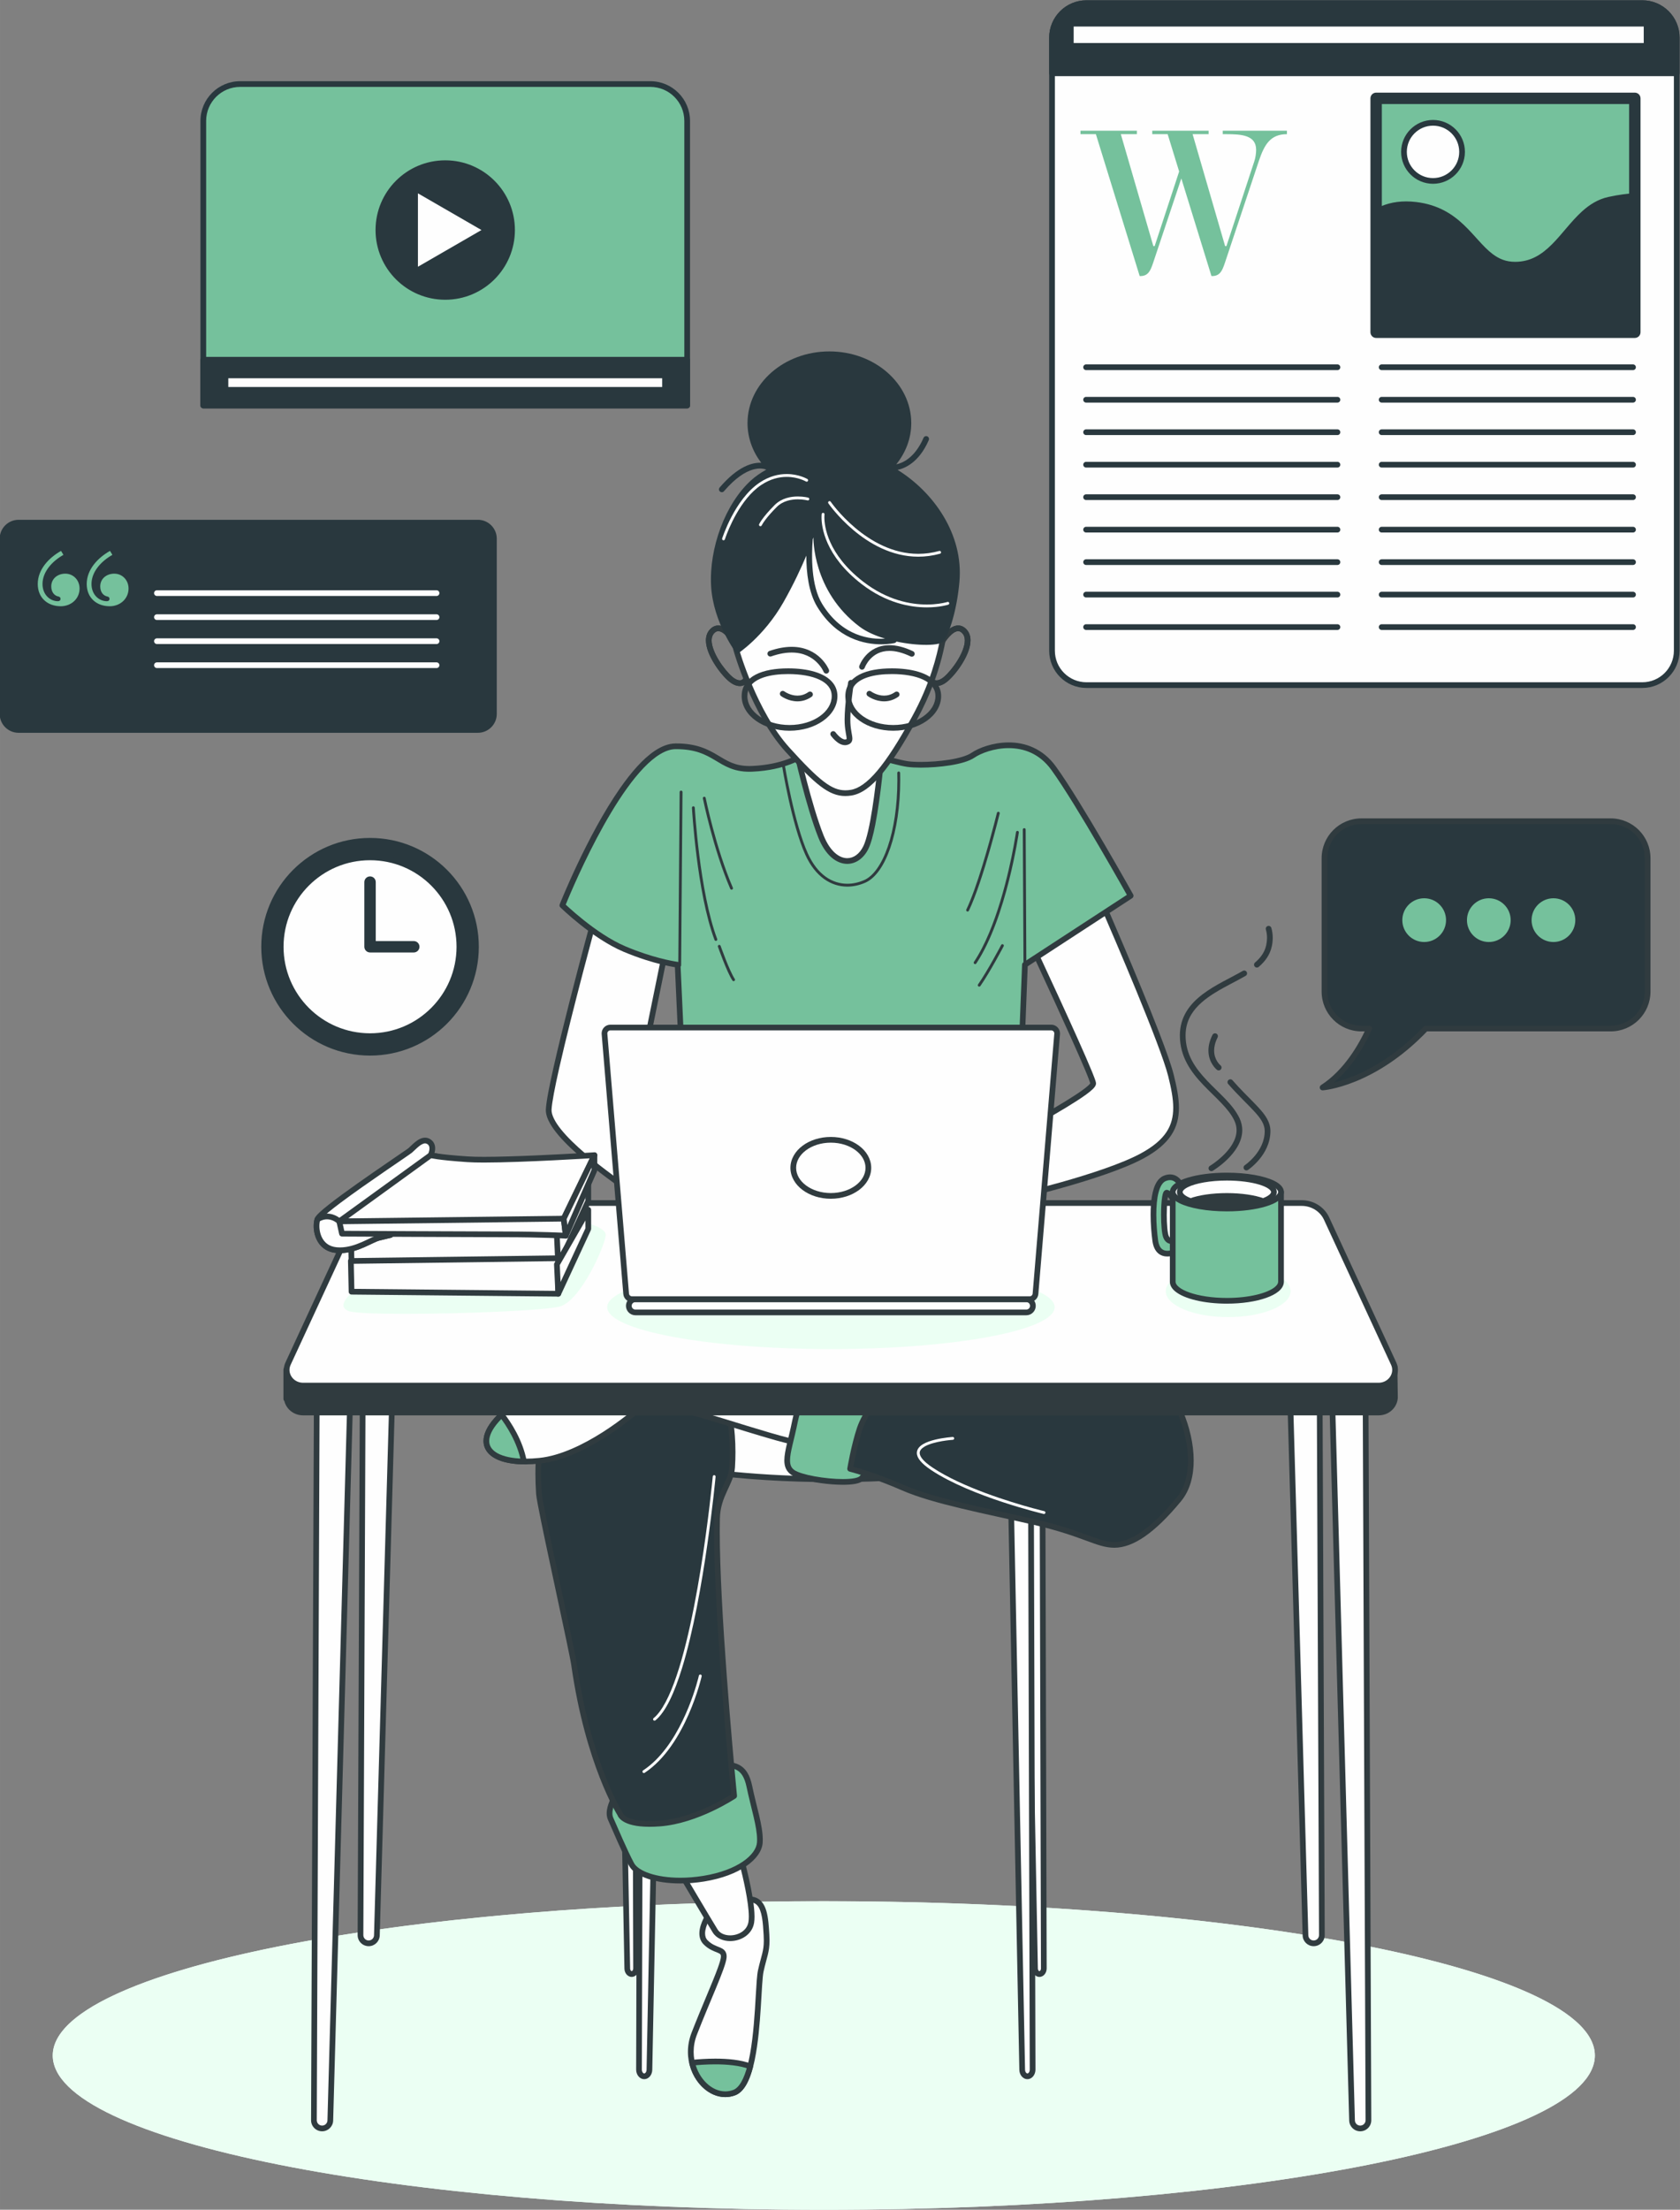 <?xml version="1.0" encoding="UTF-8"?>
<!-- Creator: CorelDRAW 2020 (64-Bit) -->
<svg xmlns="http://www.w3.org/2000/svg" xmlns:xlink="http://www.w3.org/1999/xlink" xmlns:xodm="http://www.corel.com/coreldraw/odm/2003" xml:space="preserve" width="77.013mm" height="101.244mm" version="1.1" style="shape-rendering:geometricPrecision; text-rendering:geometricPrecision; image-rendering:optimizeQuality; fill-rule:evenodd; clip-rule:evenodd" viewBox="0 0 7701.28 10124.44">
 <rect x="0" y="0" width="7701.28" height="10124.44" fill="#808080" stroke="none"/>
 <defs>
  <style type="text/css">
   <![CDATA[
    .fil2 {fill:#FEFEFE;fill-rule:nonzero}
    .fil5 {fill:#303B3F;fill-rule:nonzero}
    .fil3 {fill:#29383E;fill-rule:nonzero}
    .fil4 {fill:#75C19C;fill-rule:nonzero}
    .fil1 {fill:#EBFFF3;fill-rule:nonzero}
    .fil0 {fill:#EBFFF3;fill-rule:nonzero}
   ]]>
  </style>
 </defs>
 <g id="Layer_x0020_1">
  <g id="_1636003245296">
   <path class="fil0" d="M7311 9417.83c0,390.4 -1582.5,706.92 -3534.59,706.92 -1952.13,0 -3534.62,-316.52 -3534.62,-706.92 0,-390.43 1582.49,-706.91 3534.62,-706.91 1952.09,0 3534.59,316.48 3534.59,706.91z"></path>
   <path class="fil1" d="M3776.41 10124.75c-1952.13,0 -3534.62,-316.52 -3534.62,-706.92 0,-229.83 548.29,-434.03 1397.68,-563.14l-0.04 11.4 0 0.23c0,27.98 22.66,50.64 50.65,50.66 27.29,-0.02 49.68,-21.64 50.62,-48.93l0 -0.08 0.79 -28.23c575.4,-81.17 1277.25,-128.82 2034.92,-128.82 829.36,0 1591.91,57.12 2194.84,152.77l0.13 4.28 0 0.08c0.94,27.29 23.32,48.91 50.61,48.93 23.24,-0.02 42.77,-15.62 48.75,-36.9 759.1,129.65 1240.26,322.45 1240.26,537.75 0,390.4 -1582.5,706.92 -3534.59,706.92z"></path>
   <path class="fil2" d="M7528.61 3139.08l-2548.31 0c-87.1,0 -157.71,-70.61 -157.71,-157.74l0 -2809.15c0,-87.1 70.61,-157.73 157.71,-157.73l2548.31 0c87.1,0 157.71,70.63 157.71,157.73l0 2809.15c0,87.13 -70.61,157.74 -157.71,157.74z"></path>
   <path class="fil3" d="M7528.61 3139.08l0 -13.07 -2548.31 0c-39.97,-0.03 -76.04,-16.18 -102.26,-42.38 -26.2,-26.22 -42.38,-62.3 -42.38,-102.29l0 -2809.15c0,-39.99 16.18,-76.06 42.38,-102.29 26.22,-26.22 62.29,-42.37 102.26,-42.37l2548.31 0c39.97,0 76.04,16.15 102.26,42.37 26.19,26.23 42.38,62.3 42.38,102.29l0 2809.15c0,39.99 -16.19,76.07 -42.38,102.29 -26.2,26.2 -62.29,42.35 -102.26,42.38l0 26.14c94.31,-0.03 170.78,-76.46 170.78,-170.81l0 -2809.15c0,-94.34 -76.47,-170.8 -170.78,-170.8l-2548.31 0 0 0c-94.32,0 -170.78,76.46 -170.78,170.8l0 2809.15c0,94.35 76.46,170.78 170.78,170.81l2548.31 0 0 -13.07z"></path>
   <path class="fil3" d="M7686.32 335.84l-2863.73 0 0 -163.65c0,-87.1 70.61,-157.73 157.71,-157.73l2548.31 0c87.1,0 157.71,70.63 157.71,157.73l0 163.65z"></path>
   <path class="fil3" d="M7686.32 335.84l0 -13.07 -2850.66 0 0 -150.58c0,-39.99 16.18,-76.06 42.38,-102.29 26.22,-26.22 62.29,-42.37 102.26,-42.37l2548.31 0c39.97,0 76.04,16.15 102.26,42.37 26.19,26.23 42.38,62.3 42.38,102.29l0 163.65 13.07 0 0 -13.07 0 13.07 13.07 0 0 -163.65c0,-94.34 -76.47,-170.8 -170.78,-170.8l-2548.31 0 0 0c-94.32,0 -170.78,76.46 -170.78,170.8l0 163.65c0,3.43 1.41,6.8 3.84,9.23 2.43,2.43 5.78,3.84 9.23,3.84l2863.73 0c3.44,0 6.79,-1.41 9.25,-3.84 2.43,-2.43 3.82,-5.8 3.82,-9.23l-13.07 0z"></path>
   <path class="fil3" d="M4978.76 1695.77l1152.27 0c7.21,0 13.06,-5.85 13.06,-13.06 0,-7.25 -5.85,-13.07 -13.06,-13.07l-1152.27 0c-7.22,0 -13.07,5.82 -13.07,13.07 0,7.21 5.85,13.06 13.07,13.06z"></path>
   <path class="fil3" d="M4978.76 1844.58l1152.27 0c7.21,0 13.06,-5.86 13.06,-13.07 0,-7.22 -5.85,-13.07 -13.06,-13.07l-1152.27 0c-7.22,0 -13.07,5.85 -13.07,13.07 0,7.21 5.85,13.07 13.07,13.07z"></path>
   <path class="fil3" d="M4978.76 1993.38l1152.27 0c7.21,0 13.06,-5.84 13.06,-13.08 0,-7.21 -5.85,-13.07 -13.06,-13.07l-1152.27 0c-7.22,0 -13.07,5.86 -13.07,13.07 0,7.24 5.85,13.08 13.07,13.08z"></path>
   <path class="fil3" d="M4978.76 2142.19l1152.27 0c7.21,0 13.06,-5.85 13.06,-13.07 0,-7.21 -5.85,-13.06 -13.06,-13.06l-1152.27 0c-7.22,0 -13.07,5.85 -13.07,13.06 0,7.22 5.85,13.07 13.07,13.07z"></path>
   <path class="fil3" d="M4978.76 2290.99l1152.27 0c7.21,0 13.06,-5.85 13.06,-13.06 0,-7.22 -5.85,-13.07 -13.06,-13.07l-1152.27 0c-7.22,0 -13.07,5.85 -13.07,13.07 0,7.21 5.85,13.06 13.07,13.06z"></path>
   <path class="fil3" d="M4978.76 2439.82l1152.27 0c7.21,0 13.06,-5.86 13.06,-13.07 0,-7.22 -5.85,-13.08 -13.06,-13.08l-1152.27 0c-7.22,0 -13.07,5.86 -13.07,13.08 0,7.21 5.85,13.07 13.07,13.07z"></path>
   <path class="fil3" d="M4978.76 2588.61l1152.27 0c7.21,0 13.06,-5.83 13.06,-13.07 0,-7.19 -5.85,-13.07 -13.06,-13.07l-1152.27 0c-7.22,0 -13.07,5.88 -13.07,13.07 0,7.24 5.85,13.07 13.07,13.07z"></path>
   <path class="fil3" d="M4978.76 2737.44l1152.27 0c7.21,0 13.06,-5.85 13.06,-13.07 0,-7.22 -5.85,-13.07 -13.06,-13.07l-1152.27 0c-7.22,0 -13.07,5.85 -13.07,13.07 0,7.22 5.85,13.07 13.07,13.07z"></path>
   <path class="fil3" d="M4978.76 2886.24l1152.27 0c7.21,0 13.06,-5.86 13.06,-13.07 0,-7.22 -5.85,-13.08 -13.06,-13.08l-1152.27 0c-7.22,0 -13.07,5.86 -13.07,13.08 0,7.21 5.85,13.07 13.07,13.07z"></path>
   <path class="fil3" d="M6333.73 1695.77l1152.24 0c7.21,0 13.07,-5.85 13.07,-13.06 0,-7.25 -5.86,-13.07 -13.07,-13.07l-1152.24 0c-7.22,0 -13.07,5.82 -13.07,13.07 0,7.21 5.85,13.06 13.07,13.06z"></path>
   <path class="fil3" d="M6333.73 1844.58l1152.24 0c7.21,0 13.07,-5.86 13.07,-13.07 0,-7.22 -5.86,-13.07 -13.07,-13.07l-1152.24 0c-7.22,0 -13.07,5.85 -13.07,13.07 0,7.21 5.85,13.07 13.07,13.07z"></path>
   <path class="fil3" d="M6333.73 1993.38l1152.24 0c7.21,0 13.07,-5.84 13.07,-13.08 0,-7.21 -5.86,-13.07 -13.07,-13.07l-1152.24 0c-7.22,0 -13.07,5.86 -13.07,13.07 0,7.24 5.85,13.08 13.07,13.08z"></path>
   <path class="fil3" d="M6333.73 2142.19l1152.24 0c7.21,0 13.07,-5.85 13.07,-13.07 0,-7.21 -5.86,-13.06 -13.07,-13.06l-1152.24 0c-7.22,0 -13.07,5.85 -13.07,13.06 0,7.22 5.85,13.07 13.07,13.07z"></path>
   <path class="fil3" d="M6333.73 2290.99l1152.24 0c7.21,0 13.07,-5.85 13.07,-13.06 0,-7.22 -5.86,-13.07 -13.07,-13.07l-1152.24 0c-7.22,0 -13.07,5.85 -13.07,13.07 0,7.21 5.85,13.06 13.07,13.06z"></path>
   <path class="fil3" d="M6333.73 2439.82l1152.24 0c7.21,0 13.07,-5.86 13.07,-13.07 0,-7.22 -5.86,-13.08 -13.07,-13.08l-1152.24 0c-7.22,0 -13.07,5.86 -13.07,13.08 0,7.21 5.85,13.07 13.07,13.07z"></path>
   <path class="fil3" d="M6333.73 2588.61l1152.24 0c7.21,0 13.07,-5.83 13.07,-13.07 0,-7.19 -5.86,-13.07 -13.07,-13.07l-1152.24 0c-7.22,0 -13.07,5.88 -13.07,13.07 0,7.24 5.85,13.07 13.07,13.07z"></path>
   <path class="fil3" d="M6333.73 2737.44l1152.24 0c7.21,0 13.07,-5.85 13.07,-13.07 0,-7.22 -5.86,-13.07 -13.07,-13.07l-1152.24 0c-7.22,0 -13.07,5.85 -13.07,13.07 0,7.22 5.85,13.07 13.07,13.07z"></path>
   <path class="fil3" d="M6333.73 2886.24l1152.24 0c7.21,0 13.07,-5.86 13.07,-13.07 0,-7.22 -5.86,-13.08 -13.07,-13.08l-1152.24 0c-7.22,0 -13.07,5.86 -13.07,13.08 0,7.21 5.85,13.07 13.07,13.07z"></path>
   <path class="fil4" d="M5749.28 740.98c5.99,-16.88 8.96,-38.77 8.96,-54.66 0,-67.57 -68.58,-71.58 -136.19,-71.58l-16.89 0 0 -15.89 294.25 0 0 15.89c-76.56,0 -103.39,48.73 -128.25,121.28l-156.07 468.19c-11.91,34.8 -21.85,60.65 -58.66,60.65l-2.97 0 -138.16 -447.34 -129.22 386.69c-11.92,34.8 -21.86,60.65 -58.67,60.65l-2.97 0 -200.77 -650.12 -70.61 0 0 -15.89 258.46 0 0 15.89 -73.56 0 149.11 512.93 5.96 0 112.33 -341.94 -52.68 -170.99 -70.6 0 0 -15.89 258.46 0 0 15.89 -73.54 0 149.09 512.93 5.96 0 127.23 -386.69z"></path>
   <polygon class="fil4" points="6308.4,1522.28 7494.17,1522.28 7494.17,450.57 6308.4,450.57 "></polygon>
   <path class="fil3" d="M7494.18 1522.28l0 -26.14 -1159.64 0 0 -1019.42 1133.5 0 0 1045.56 26.14 0 0 -26.14 0 26.14 26.14 0 0 -1071.7c0,-6.88 -2.78,-13.6 -7.64,-18.48 -4.89,-4.87 -11.6,-7.66 -18.5,-7.66l-1185.78 0c-6.88,0 -13.62,2.79 -18.49,7.66 -4.86,4.88 -7.65,11.6 -7.65,18.48l0 1071.7c0,6.9 2.79,13.62 7.65,18.5 4.87,4.86 11.61,7.63 18.49,7.63l1185.78 0c6.9,0 13.61,-2.77 18.5,-7.63 4.86,-4.88 7.64,-11.6 7.64,-18.5l-26.14 0z"></path>
   <path class="fil3" d="M7494.18 898.46c-32.08,1.62 -71.06,6.41 -118.32,16.68 -180.17,39.16 -227.12,297.62 -430.76,297.62 -180.33,0 -195.83,-242.78 -454.26,-274.12 -78.06,-9.47 -137.43,6.17 -182.44,32.47l0 551.17 1185.78 0 0 -623.82z"></path>
   <path class="fil3" d="M7494.18 898.46l-0.66 -13.04c-32.86,1.64 -72.54,6.55 -120.43,16.96 -47.92,10.4 -86.77,35.45 -120.67,66.09 -50.85,46.06 -91.76,104.91 -138.29,151.2 -46.69,46.43 -97.14,79.92 -169.03,80.02 -42.09,-0.1 -73.49,-13.77 -102.84,-35.79 -43.99,-32.96 -81.51,-85.8 -132.69,-134.26 -51.16,-48.42 -117.17,-91.97 -217.16,-103.96 -16.13,-1.97 -31.53,-2.88 -46.23,-2.88 -58.79,-0.03 -106.49,14.84 -144.37,37.02 -4,2.34 -6.48,6.66 -6.48,11.29l0 551.17c0,3.44 1.38,6.82 3.84,9.25 2.43,2.43 5.78,3.81 9.23,3.81l1185.78 0c3.45,0 6.82,-1.38 9.25,-3.81 2.43,-2.43 3.81,-5.81 3.81,-9.25l0 -623.82c0,-3.58 -1.43,-7 -4.04,-9.46 -2.62,-2.49 -6.07,-3.77 -9.68,-3.58l0.66 13.04 -13.07 0 0 610.75 -1159.65 0 0 -538.1 -13.06 0 6.59 11.29c34.11,-19.92 76.8,-33.43 131.19,-33.46 13.6,0 27.96,0.86 43.07,2.69 124.95,15.35 189.65,80.26 248.34,144.61 29.23,32.11 56.52,64.05 88.93,88.52 32.31,24.5 70.48,41.18 118.58,41.07 53.72,0.06 97.87,-17.28 135.31,-43.32 56.23,-39.08 98.53,-96.8 143.46,-147.3 44.97,-50.74 91.66,-93.64 154.76,-107.29 46.64,-10.14 84.88,-14.85 116.2,-16.39l-0.65 -13.07 -13.07 0 13.07 0z"></path>
   <path class="fil2" d="M6702.27 695.86c0,73.54 -59.6,133.14 -133.11,133.14 -73.56,0 -133.16,-59.6 -133.16,-133.14 0,-73.54 59.6,-133.17 133.16,-133.17 73.51,0 133.11,59.63 133.11,133.17z"></path>
   <path class="fil3" d="M6702.27 695.86l-13.07 0c0,33.2 -13.41,63.14 -35.16,84.91 -21.78,21.75 -51.71,35.16 -84.88,35.16 -33.23,0 -63.16,-13.41 -84.94,-35.16 -21.75,-21.77 -35.16,-51.71 -35.16,-84.91 0,-33.19 13.41,-63.15 35.16,-84.9 21.78,-21.75 51.71,-35.16 84.94,-35.19 33.17,0.03 63.1,13.44 84.88,35.19 21.75,21.75 35.16,51.71 35.16,84.9l26.14 0c0,-80.77 -65.43,-146.21 -146.18,-146.23 -80.78,0.02 -146.24,65.46 -146.24,146.23 0,80.75 65.46,146.21 146.24,146.21 80.75,0 146.18,-65.46 146.18,-146.21l-13.07 0z"></path>
   <polygon class="fil2" points="4908.72,210.26 7548.16,210.26 7548.16,108.45 4908.72,108.45 "></polygon>
   <path class="fil3" d="M7548.16 210.26l0 -13.07 -2626.36 0 0 -75.68 2613.28 0 0 88.75 13.08 0 0 -13.07 0 13.07 13.07 0 0 -101.83c0,-3.42 -1.39,-6.79 -3.84,-9.22 -2.43,-2.43 -5.78,-3.85 -9.23,-3.85l-2639.44 0c-3.44,0 -6.79,1.42 -9.22,3.85 -2.46,2.43 -3.85,5.8 -3.85,9.22l0 101.83c0,3.45 1.39,6.79 3.85,9.25 2.43,2.43 5.78,3.82 9.22,3.82l2639.44 0c3.45,0 6.8,-1.39 9.23,-3.85 2.45,-2.43 3.84,-5.77 3.84,-9.22l-13.07 0z"></path>
   <path class="fil3" d="M7383.63 3762.74l-1142.76 0c-93.51,0 -169.29,75.8 -169.29,169.31l0 611.2c0,93.5 75.78,169.29 169.29,169.29l35.58 0c-35.48,78.87 -103.7,198.7 -213.57,270.15 0,0 231.79,-16.19 473.37,-270.15l847.38 0c93.48,0 169.31,-75.79 169.31,-169.29l0 -611.2c0,-93.51 -75.83,-169.31 -169.31,-169.31z"></path>
   <path class="fil5" d="M7383.63 3762.74l0 -13.07 -1142.76 0c-100.72,0 -182.36,81.64 -182.36,182.38l0 611.2c0,100.72 81.64,182.36 182.36,182.36l35.58 0 0 -13.07 -11.92 -5.36c-34.87,77.74 -102.39,195.54 -208.79,264.53 -4.99,3.26 -7.16,9.46 -5.28,15.1 1.9,5.67 7.37,9.31 13.31,8.89 2.09,-0.07 237.6,-17.22 481.94,-274.14l-9.46 -9.02 0 13.07 847.38 0c100.69,0 182.35,-81.64 182.38,-182.36l0 -611.2c-0.03,-100.74 -81.69,-182.38 -182.38,-182.38l0 26.14c43.18,0 82.15,17.46 110.47,45.77 28.28,28.31 45.75,67.29 45.77,110.47l0 611.2c-0.02,43.18 -17.49,82.15 -45.77,110.47 -28.32,28.28 -67.29,45.75 -110.47,45.75l-847.38 0c-3.59,0 -7.01,1.46 -9.46,4.05 -119.47,125.58 -236.12,192.03 -322.75,227.22 -43.29,17.57 -79.1,27.32 -103.94,32.65 -12.42,2.67 -22.09,4.24 -28.6,5.15 -3.24,0.45 -5.7,0.73 -7.32,0.89l-2.22 0.21 0.92 13.05 7.1 10.95c113.38,-73.88 182.32,-195.75 218.39,-275.74 1.83,-4.03 1.47,-8.76 -0.94,-12.45 -2.38,-3.71 -6.56,-5.98 -10.98,-5.98l-35.58 0c-43.19,0 -82.16,-17.47 -110.47,-45.75 -28.29,-28.32 -45.75,-67.29 -45.75,-110.47l0 -611.2c0,-43.18 17.46,-82.16 45.75,-110.5 28.31,-28.28 67.28,-45.74 110.47,-45.74l1142.76 0 0 -13.07z"></path>
   <path class="fil4" d="M6615.75 4215.85c0,-48.13 -39.01,-87.13 -87.13,-87.13 -48.13,0 -87.16,39 -87.16,87.13 0,48.12 39.03,87.15 87.16,87.15 48.12,0 87.13,-39.03 87.13,-87.15z"></path>
   <path class="fil4" d="M6615.75 4215.85l13.06 0c0,-55.35 -44.85,-100.2 -100.19,-100.2 -55.35,0 -100.23,44.85 -100.23,100.2 0,55.37 44.88,100.2 100.23,100.22 55.34,-0.02 100.19,-44.85 100.19,-100.22l-26.14 0c-0.08,40.91 -33.17,74.01 -74.05,74.08 -40.92,-0.07 -74.02,-33.17 -74.09,-74.08 0.07,-40.89 33.17,-73.98 74.09,-74.06 40.88,0.08 73.97,33.17 74.05,74.06l13.08 0z"></path>
   <path class="fil4" d="M6912 4215.85c0,-48.13 -39,-87.13 -87.12,-87.13 -48.13,0 -87.13,39 -87.13,87.13 0,48.12 39,87.15 87.13,87.15 48.12,0 87.12,-39.03 87.12,-87.15z"></path>
   <path class="fil4" d="M6912 4215.85l13.08 0c0,-55.35 -44.86,-100.2 -100.2,-100.2 -55.34,0 -100.21,44.85 -100.21,100.2 0,55.37 44.87,100.2 100.21,100.22 55.34,-0.02 100.2,-44.85 100.2,-100.22l-26.15 0c-0.08,40.91 -33.17,74.01 -74.05,74.08 -40.92,-0.07 -73.99,-33.17 -74.06,-74.08 0.07,-40.89 33.14,-73.98 74.06,-74.06 40.88,0.08 73.97,33.17 74.05,74.06l13.07 0z"></path>
   <path class="fil4" d="M7208.29 4215.85c0,-48.13 -39.03,-87.13 -87.15,-87.13 -48.13,0 -87.13,39 -87.13,87.13 0,48.12 39,87.15 87.13,87.15 48.12,0 87.15,-39.03 87.15,-87.15z"></path>
   <path class="fil4" d="M7208.29 4215.85l13.08 0c0,-55.35 -44.9,-100.2 -100.23,-100.2 -55.34,0 -100.21,44.85 -100.21,100.2 0,55.37 44.87,100.2 100.21,100.22 55.33,-0.02 100.23,-44.85 100.23,-100.22l-26.15 0c-0.08,40.91 -33.17,74.01 -74.08,74.08 -40.92,-0.07 -73.98,-33.17 -74.06,-74.08 0.08,-40.89 33.14,-73.98 74.06,-74.06 40.91,0.08 74,33.17 74.08,74.06l13.07 0z"></path>
   <path class="fil4" d="M3150.02 1858.01l-2218.12 0 0 -1303.94c0,-93.29 75.65,-168.95 168.95,-168.95l1880.22 0c93.33,0 168.95,75.66 168.95,168.95l0 1303.94z"></path>
   <path class="fil3" d="M3150.02 1858.01l0 -13.07 -2205.05 0 0 -1290.87c0.01,-43.08 17.44,-81.98 45.67,-110.23 28.25,-28.24 67.13,-45.65 110.21,-45.65l1880.22 0c43.08,0 81.99,17.41 110.24,45.65 28.24,28.25 45.65,67.15 45.65,110.23l0 1303.94 13.06 0 0 -13.07 0 13.07 13.08 0 0 -1303.94c0,-100.54 -81.49,-182.02 -182.03,-182.02l-1880.22 0c-100.52,0 -182.01,81.48 -182.02,182.02l0 1303.94c0,3.45 1.4,6.83 3.84,9.26 2.43,2.43 5.8,3.81 9.23,3.81l2218.12 0c3.46,0 6.83,-1.38 9.26,-3.81 2.43,-2.43 3.82,-5.81 3.82,-9.26l-13.08 0z"></path>
   <polygon class="fil3" points="931.9,1858.01 3150.03,1858.01 3150.03,1648.26 931.9,1648.26 "></polygon>
   <path class="fil3" d="M3150.02 1858.01l0 -13.07 -2205.05 0 0 -183.62 2191.99 0 0 196.69 13.06 0 0 -13.07 0 13.07 13.08 0 0 -209.76c0,-3.42 -1.39,-6.79 -3.82,-9.22 -2.43,-2.43 -5.8,-3.85 -9.26,-3.85l-2218.12 0c-3.43,0 -6.8,1.42 -9.23,3.85 -2.44,2.43 -3.84,5.8 -3.84,9.22l0 209.76c0,3.45 1.4,6.83 3.84,9.26 2.43,2.43 5.8,3.81 9.23,3.81l2218.12 0c3.46,0 6.83,-1.38 9.26,-3.81 2.43,-2.43 3.82,-5.81 3.82,-9.26l-13.08 0z"></path>
   <polygon class="fil2" points="1033.45,1786.3 3048.49,1786.3 3048.49,1719.97 1033.45,1719.97 "></polygon>
   <path class="fil3" d="M3048.5 1786.3l0 -13.07 -2001.98 0 0 -40.2 1988.9 0 0 53.27 13.08 0 0 -13.07 0 13.07 13.06 0 0 -66.34c0,-3.43 -1.39,-6.8 -3.84,-9.23 -2.43,-2.43 -5.78,-3.84 -9.22,-3.84l-2015.05 0c-3.45,0 -6.81,1.41 -9.24,3.84 -2.43,2.43 -3.83,5.8 -3.83,9.23l0 66.34c0,3.46 1.4,6.8 3.83,9.26 2.43,2.43 5.79,3.82 9.24,3.82l2015.05 0c3.44,0 6.79,-1.39 9.22,-3.82 2.45,-2.46 3.84,-5.8 3.84,-9.26l-13.06 0z"></path>
   <path class="fil3" d="M2347.33 1053.98c0,-169.19 -137.17,-306.33 -306.36,-306.33 -169.2,0 -306.35,137.14 -306.35,306.33 0,169.21 137.15,306.35 306.35,306.35 169.19,0 306.36,-137.14 306.36,-306.35z"></path>
   <path class="fil3" d="M2347.33 1053.98l13.06 0c-0.02,-176.4 -143.01,-319.4 -319.42,-319.4 -176.42,0 -319.41,143 -319.42,319.4 0.01,176.43 143,319.42 319.42,319.42 176.41,0 319.4,-142.99 319.42,-319.42l-26.13 0c-0.03,81.03 -32.82,154.25 -85.91,207.38 -53.12,53.09 -126.34,85.9 -207.38,85.9 -81.03,0 -154.27,-32.81 -207.38,-85.9 -53.09,-53.13 -85.89,-126.35 -85.9,-207.38 0.01,-81.02 32.81,-154.26 85.9,-207.39 53.11,-53.06 126.35,-85.87 207.38,-85.87 81.04,0 154.26,32.81 207.38,85.87 53.09,53.13 85.88,126.37 85.91,207.39l13.07 0z"></path>
   <polygon class="fil2" points="1902.75,863.17 2233.27,1053.98 1902.75,1244.81 "></polygon>
   <path class="fil3" d="M1902.75 863.17l-6.54 11.32 310.92 179.49 -291.31 168.19 0 -359 -13.07 0 -6.54 11.32 6.54 -11.32 -13.08 0 0 381.64c0,4.68 2.49,8.99 6.54,11.32 4.04,2.35 9.03,2.35 13.07,0l330.53 -190.84c4.05,-2.32 6.53,-6.64 6.53,-11.31 0,-4.66 -2.48,-8.97 -6.53,-11.33l-330.53 -190.82c-4.04,-2.33 -9.03,-2.33 -13.07,0 -4.05,2.35 -6.54,6.66 -6.54,11.34l13.08 0z"></path>
   <path class="fil3" d="M2190.63 3344.47l-2105.46 0c-40.65,0 -73.59,-32.96 -73.59,-73.58l0 -802.63c0,-40.65 32.94,-73.62 73.59,-73.62l2105.46 0c40.62,0 73.56,32.97 73.56,73.62l0 802.63c0,40.62 -32.94,73.58 -73.56,73.58z"></path>
   <path class="fil3" d="M2190.63 3344.47l0 -13.07 -2105.46 0c-33.42,-0.05 -60.46,-27.11 -60.52,-60.51l0 -802.63c0.06,-33.44 27.1,-60.46 60.52,-60.54l2105.46 0c33.41,0.08 60.44,27.1 60.49,60.54l0 802.63c-0.05,33.4 -27.08,60.46 -60.49,60.51l0 26.14c47.86,0 86.63,-38.79 86.63,-86.65l0 -802.63c0,-47.89 -38.77,-86.66 -86.63,-86.69l-2105.46 0c-47.87,0.03 -86.65,38.8 -86.66,86.69l0 802.63c0.01,47.86 38.79,86.65 86.66,86.65l2105.46 0 0 -13.07z"></path>
   <path class="fil4" d="M504.32 2524.02l10.92 18.22c-49.75,27.89 -95.85,76.44 -95.85,133.48 0,49.72 35.18,78.87 70.37,78.87 7.29,0 12.15,-3.63 12.15,-10.93 0,-6.06 -3.65,-9.69 -10.94,-10.92 -16.99,-3.64 -31.54,-19.4 -31.54,-46.12 0,-35.19 29.12,-58.24 64.31,-58.24 37.62,0 65.53,30.35 65.53,67.96 0,47.32 -38.84,81.31 -86.16,81.31 -60.67,0 -105.58,-38.85 -105.58,-101.93 0,-66.76 50.98,-120.15 106.79,-151.7zm-224.48 0l10.92 18.22c-49.75,27.89 -95.86,76.44 -95.86,133.48 0,49.72 35.19,78.87 70.38,78.87 7.28,0 12.13,-3.63 12.13,-10.93 0,-6.06 -3.64,-9.69 -10.91,-10.92 -16.99,-3.64 -31.55,-19.4 -31.55,-46.12 0,-35.19 29.12,-58.24 64.3,-58.24 37.62,0 65.53,30.35 65.53,67.96 0,47.32 -38.83,81.31 -86.15,81.31 -60.67,0 -105.57,-38.85 -105.57,-101.93 0,-66.76 50.96,-120.15 106.78,-151.7z"></path>
   <path class="fil2" d="M719.37 2730.65l1281.8 0c7.22,0 13.07,-5.87 13.07,-13.08 0,-7.21 -5.85,-13.07 -13.07,-13.07l-1281.8 0c-7.22,0 -13.08,5.86 -13.08,13.07 0,7.21 5.86,13.08 13.08,13.08z"></path>
   <path class="fil2" d="M719.37 2840.72l1281.8 0c7.22,0 13.07,-5.85 13.07,-13.07 0,-7.21 -5.85,-13.07 -13.07,-13.07l-1281.8 0c-7.22,0 -13.08,5.86 -13.08,13.07 0,7.22 5.86,13.07 13.08,13.07z"></path>
   <path class="fil2" d="M719.37 2950.83l1281.8 0c7.22,0 13.07,-5.85 13.07,-13.07 0,-7.24 -5.85,-13.07 -13.07,-13.07l-1281.8 0c-7.22,0 -13.08,5.83 -13.08,13.07 0,7.22 5.86,13.07 13.08,13.07z"></path>
   <path class="fil2" d="M719.37 3060.92l1281.8 0c7.22,0 13.07,-5.86 13.07,-13.07 0,-7.22 -5.85,-13.07 -13.07,-13.07l-1281.8 0c-7.22,0 -13.08,5.85 -13.08,13.07 0,7.21 5.86,13.07 13.08,13.07z"></path>
   <path class="fil3" d="M2181.87 4337.85c0,-268.16 -217.4,-485.55 -485.56,-485.55 -268.16,0 -485.55,217.39 -485.55,485.55 0,268.16 217.39,485.56 485.55,485.56 268.16,0 485.56,-217.4 485.56,-485.56z"></path>
   <path class="fil3" d="M2181.87 4337.85l13.07 0c-0.02,-275.4 -223.25,-498.62 -498.63,-498.62 -275.39,0 -498.62,223.22 -498.62,498.62 0,275.37 223.23,498.6 498.62,498.63 275.38,-0.03 498.61,-223.26 498.63,-498.63l-26.14 0c-0.02,130.5 -52.88,248.55 -138.39,334.09 -85.55,85.54 -203.59,138.39 -334.1,138.39 -130.51,0 -248.55,-52.85 -334.09,-138.39 -85.52,-85.54 -138.38,-203.57 -138.39,-334.09 0.01,-130.52 52.87,-248.55 138.39,-334.09 85.54,-85.53 203.58,-138.39 334.09,-138.39 130.51,0 248.55,52.86 334.1,138.39 85.51,85.54 138.37,203.57 138.39,334.09l13.07 0z"></path>
   <path class="fil2" d="M2105.85 4337.85c0,-226.2 -183.35,-409.56 -409.54,-409.56 -226.19,0 -409.56,183.36 -409.56,409.56 0,226.18 183.37,409.56 409.56,409.56 226.19,0 409.54,-183.38 409.54,-409.56z"></path>
   <path class="fil3" d="M2105.85 4337.85l13.07 0c0,-233.42 -189.2,-422.63 -422.61,-422.63 -233.42,0 -422.62,189.21 -422.63,422.63 0.01,233.42 189.21,422.61 422.63,422.63 233.41,-0.02 422.61,-189.21 422.61,-422.63l-26.13 0c0,109.53 -44.36,208.55 -116.13,280.34 -71.78,71.79 -170.82,116.12 -280.35,116.15 -109.54,-0.03 -208.57,-44.36 -280.36,-116.15 -71.77,-71.79 -116.12,-170.81 -116.13,-280.34 0.01,-109.54 44.36,-208.56 116.13,-280.37 71.79,-71.75 170.82,-116.12 280.36,-116.12 109.53,0 208.57,44.37 280.35,116.12 71.77,71.81 116.13,170.83 116.13,280.37l13.06 0z"></path>
   <path class="fil3" d="M1670.16 4041.59l0 296.26c0,6.88 2.8,13.62 7.66,18.48 4.87,4.86 11.61,7.66 18.49,7.66l200.42 0c14.44,0 26.14,-11.71 26.14,-26.14 0,-14.43 -11.7,-26.14 -26.14,-26.14l-174.28 0 0 -270.12c0,-14.46 -11.7,-26.14 -26.14,-26.14 -14.44,0 -26.15,11.68 -26.15,26.14z"></path>
   <path class="fil2" d="M4732.74 4338.84c0,0 278.36,594.25 278.36,625.49 0,31.3 -247.07,165.77 -293.99,193.92 -46.93,28.16 -112.6,56.31 -112.6,56.31l28.16 275.21c0,0 425.32,-96.95 603.58,-193.91 178.29,-96.96 172.02,-206.38 131.39,-369.04 -40.68,-162.63 -315.89,-791.25 -315.89,-791.25l-319.01 203.27z"></path>
   <path class="fil5" d="M4732.74 4338.84l-11.84 5.55c0.05,0.1 17.38,37.12 43.47,93.29 39.14,84.29 97.85,211.44 146.73,320.37 24.45,54.45 46.43,104.38 62.27,142.03 7.9,18.82 14.28,34.58 18.59,46.16 2.17,5.78 3.82,10.54 4.86,13.94l1.07 3.89 0.16 0.84 3.79 -0.58 -3.82 0 0.03 0.58 3.79 -0.58 -3.82 0 4.29 0 -4.05 -1.62 -0.24 1.62 4.29 0 -4.05 -1.62c0.05,0.5 -4.19,6.36 -11.48,12.63 -25.7,23.01 -85.43,60.6 -142.86,94.53 -57.61,34.11 -113.19,64.99 -133.53,77.19 -22.82,13.67 -50.72,27.63 -72.75,38.09 -11.06,5.23 -20.63,9.6 -27.45,12.63 -6.83,3.06 -10.8,4.75 -10.82,4.75 -5.26,2.26 -8.42,7.67 -7.85,13.36l28.13 275.22c0.39,3.71 2.36,7.11 5.39,9.28 3.03,2.2 6.88,2.95 10.53,2.15 0.13,-0.06 106.63,-24.32 235.59,-60.78 129.06,-36.55 280.16,-84.91 371.34,-134.42 60.08,-32.68 100.7,-67.29 126.32,-105.87 25.64,-38.57 35.57,-80.68 35.52,-125.83 -0.02,-46.48 -10.17,-96.44 -24.02,-151.98 -10.51,-41.94 -35.39,-111.73 -67,-193.79 -94.74,-245.86 -249.57,-599.45 -249.6,-599.56 -1.55,-3.5 -4.5,-6.14 -8.19,-7.27 -3.66,-1.09 -7.58,-0.57 -10.81,1.49l-319.01 203.31c-5.52,3.5 -7.58,10.61 -4.81,16.55l11.84 -5.55 7.01 11.04 319 -203.31 -7 -11 -11.98 5.22c0,0.03 4.29,9.81 11.9,27.29 26.58,61.26 93.66,216.59 158.49,374.33 64.81,157.56 127.55,318.35 144.8,387.58 13.72,54.84 23.27,103.04 23.24,145.65 -0.08,41.51 -8.75,77.49 -31.16,111.37 -22.46,33.85 -59.34,66 -117.03,97.38 -87.08,47.44 -237.79,96.04 -365.96,132.22 -64.12,18.11 -122.74,33.25 -165.29,43.81 -42.56,10.58 -68.94,16.6 -69.02,16.62l2.93 12.73 12.99 -1.33 -28.13 -275.21 -13.02 1.33 5.15 12c0.29,-0.13 66.04,-28.26 114.16,-57.09 22.98,-13.78 96.81,-54.64 164.67,-95.82 33.99,-20.65 66.53,-41.37 90.97,-59.2 12.27,-8.97 22.46,-17.15 30.09,-24.63 3.82,-3.76 7.04,-7.35 9.62,-11.16 2.46,-3.87 4.84,-8 5,-14.33 -0.05,-3.24 -0.58,-5.2 -1.2,-7.79 -2.49,-9.46 -8.4,-24.94 -17.18,-46.53 -61.28,-149.9 -261.16,-576.57 -261.23,-576.71l-11.82 5.54 7.01 11.04 -7.01 -11.04z"></path>
   <path class="fil2" d="M2724.89 4207.48c0,0 -203.28,744.36 -209.55,875.72 -6.25,131.36 403.46,390.92 419.1,406.57 15.63,15.64 -23.24,-452.32 -23.24,-452.32l138.94 -679.84 -325.25 -150.13z"></path>
   <path class="fil5" d="M2724.89 4207.48l-12.6 -3.42c-0.03,0.02 -50.85,186.15 -102.51,388.8 -25.8,101.33 -51.83,206.76 -71.8,295.22 -19.98,88.64 -33.93,159.43 -35.69,194.52l-0.07 3.61c0.05,19.92 7.34,40.23 19.03,61.09 41.09,72.54 138.73,156.06 228.29,224.97 44.75,34.33 87.44,64.7 119.78,87.34 16.15,11.32 29.72,20.7 39.63,27.63 4.94,3.45 8.96,6.33 11.87,8.45l3.4 2.55 0.91 0.74 0.16 0.13 1.96 -2.17 -2.07 2.07 0.11 0.1 1.96 -2.17 -2.07 2.07 0 0.02c1.54,1.49 4.69,4.11 9.96,4.21 2.96,0.03 5.89,-1.07 7.74,-2.4 3.53,-2.57 4.42,-4.79 5.23,-6.36 1.18,-2.77 1.49,-4.65 1.85,-6.85 0.97,-6.33 1.23,-14.77 1.26,-26.24 -0.05,-101.04 -26.98,-424.75 -26.98,-425.01l-13.04 1.07 12.8 2.61 138.95 -679.83c1.23,-5.96 -1.8,-11.95 -7.32,-14.49l-325.25 -150.13c-3.48,-1.59 -7.53,-1.59 -11.01,0.03 -3.47,1.62 -6.09,4.71 -7.08,8.42l12.6 3.42 -5.5 11.87 315.88 145.79 -136.85 669.69 -0.24 3.72c0,0.05 1.68,20.23 4.21,52.18 7.58,95.65 22.69,297.15 22.69,370.66 0,8.81 -0.24,15.77 -0.65,19.89l-0.32 2.43 -0.16 0.81 6.25 1.57 -5.43 -3.27 -0.82 1.7 6.25 1.57 -5.43 -3.27 9.8 5.89 -6.98 -9.05 -2.82 3.16 9.8 5.89 -6.98 -9.05 7.55 9.8 0 -12.36c-3.03,-0.06 -5.96,1.26 -7.55,2.56l7.55 9.8 0 -12.36 0 11.95 8.52 -8.52c-1.01,-1 -3.66,-3.35 -8.52,-3.43l0 11.95 8.52 -8.52 0 0.02 -3.81 -3.27c-5.31,-4.07 -15.24,-11 -29.28,-20.78 -48.86,-33.99 -145.51,-101.01 -229.55,-173.16 -42.01,-36.05 -80.83,-73.4 -108.72,-108.07 -28.08,-34.56 -44.28,-66.71 -43.95,-89.06l0.05 -2.38c1.39,-30.61 15.17,-102.14 35.06,-190 29.86,-132.09 73.38,-302.91 109.43,-440.59 18.01,-68.86 34.17,-129.43 45.83,-172.8 11.63,-43.37 18.77,-69.43 18.77,-69.5l-12.6 -3.46 -5.5 11.87 5.5 -11.87z"></path>
   <path class="fil4" d="M3678.76 3460.02c0,0 -78.16,56.31 -231.42,62.55 -153.25,6.25 -160.18,-104.12 -350.28,-103.21 -230.14,1.11 -519.16,728.7 -519.16,728.7 0,0 143.85,140.75 284.59,200.17 140.72,59.45 243.96,71.94 243.96,71.94l21.88 478.49 1551.24 0 18.77 -478.49 484.77 -315.87c0,0 -237.71,-425.35 -353.41,-584.86 -115.73,-159.49 -309.62,-100.08 -369.06,-59.42 -59.4,40.67 -234.55,50.06 -300.24,40.67 -65.67,-9.38 -250.18,-68.82 -250.18,-68.82 0,0 -100.1,-84.44 -231.46,28.15z"></path>
   <path class="fil5" d="M3678.76 3460.02l-7.63 -10.61 -0.6 0.44c-7.66,5.15 -82.92,53.9 -223.72,59.65 -4.05,0.19 -8,0.26 -11.81,0.26 -67.01,-0.18 -101.25,-23.7 -145.46,-49.9 -43.75,-26.22 -96.4,-53.8 -190.15,-53.56l-2.4 0 0 0c-32.29,0.18 -64.31,12.94 -95.58,33.82 -54.74,36.68 -108.38,98.76 -159.15,171.39 -151.88,217.68 -276.29,531.3 -276.52,531.74 -1.94,4.92 -0.76,10.46 3.01,14.17 0.65,0.45 144.45,141.74 288.67,202.86 142.24,60.05 246.57,72.76 247.46,72.86l1.57 -12.97 -13.07 0.6 21.9 478.49c0.32,6.98 6.07,12.47 13.05,12.47l1551.24 0c7.03,0 12.81,-5.54 13.07,-12.54l18.51 -471.75 479.09 -312.21c5.75,-3.74 7.64,-11.32 4.29,-17.31 -0.02,-0.05 -59.5,-106.44 -133.45,-232.84 -74.01,-126.45 -162.32,-272.66 -220.82,-353.3 -60.33,-83.47 -142.89,-110.4 -216.21,-110.19 -73.57,0.18 -138.29,25.59 -170.79,47.63 -19.37,13.52 -58.32,24.81 -101.56,31.6 -43.34,6.99 -91.34,10.15 -130.71,10.15 -23.79,0 -44.49,-1.18 -58.73,-3.22 -31.09,-4.39 -93.85,-21.56 -147.87,-37.54 -27.07,-7.97 -52.14,-15.68 -70.42,-21.38 -18.27,-5.7 -29.72,-9.38 -29.75,-9.41l-4 12.45 8.42 -9.99c-1.23,-0.97 -39.65,-33.36 -101.66,-33.46 -41.25,-0.08 -92.28,14.89 -146.71,61.67l8.49 9.93 -7.63 -10.61 7.63 10.61 8.53 9.93c50.64,-43.32 94.71,-55.31 129.69,-55.39 26.27,-0.03 47.68,6.98 62.5,13.93 7.42,3.5 13.15,6.95 16.97,9.52l4.2 2.98 0.98 0.73 0.17 0.16 1.31 -1.6 -1.33 1.6 0.02 0 1.31 -1.6 -1.33 1.6 4.44 2.43c0.06,0.02 46.25,14.9 100.78,30.97 54.63,16.1 116.98,33.36 151.54,38.36 16.23,2.29 37.8,3.44 62.45,3.47 40.76,-0.03 89.8,-3.24 134.84,-10.48 45.15,-7.38 85.95,-18.09 112.2,-35.82 26.93,-18.61 88.88,-43.23 156.02,-43.08 67.44,0.24 139.69,23.35 195.06,99.39 57.22,78.85 145.63,225.08 219.41,351.17 36.91,63.07 70.21,121.18 94.29,163.51 24.05,42.32 38.85,68.8 38.9,68.85l11.4 -6.35 -7.14 -10.95 -484.77 315.87c-3.55,2.33 -5.75,6.19 -5.91,10.43l-18.27 465.94 -1526.19 0 -21.34 -466.02c-0.29,-6.38 -5.12,-11.61 -11.47,-12.37 0,0 -1.39,-0.18 -4.37,-0.63 -20.86,-3.05 -114.24,-18.92 -236.06,-70.39 -68.48,-28.87 -139.01,-78.32 -192.03,-120.54 -26.53,-21.09 -48.73,-40.39 -64.23,-54.37 -7.76,-6.98 -13.89,-12.66 -18.01,-16.55 -4.16,-3.9 -6.28,-5.99 -6.28,-5.99l-9.14 9.33 12.15 4.84c0,-0.03 4.45,-11.22 12.75,-31.03 29.1,-69.33 105.2,-243.07 198.74,-398.92 46.71,-77.93 97.87,-151.36 149.1,-204.74 25.6,-26.69 51.22,-48.34 75.94,-63.08 24.76,-14.79 48.42,-22.61 70.53,-22.69l2.28 0c88.89,0.21 133.64,24.39 176.8,49.87 42.73,25.55 84.98,53.78 158.81,53.59 4.18,0 8.47,-0.07 12.88,-0.25 156.33,-6.38 237.03,-63.92 238.52,-65.02l0.89 -0.68 -8.53 -9.93z"></path>
   <path class="fil5" d="M3115.54 3628.84l-6.24 794.41c-0.03,3.61 2.87,6.57 6.48,6.59 3.61,0.03 6.57,-2.87 6.59,-6.48l6.25 -794.41c0.03,-3.61 -2.88,-6.54 -6.49,-6.59 -3.61,-0.03 -6.56,2.87 -6.59,6.48z"></path>
   <path class="fil5" d="M3171.85 3701.23c0.09,0.31 21.75,387.96 103.61,605.51 1.28,3.4 5.04,5.1 8.44,3.82 3.37,-1.25 5.07,-5.05 3.79,-8.42 -40.31,-106.92 -66.14,-257.57 -81.72,-381.25 -7.82,-61.82 -13.07,-116.95 -16.39,-156.61 -3.32,-39.68 -4.68,-63.74 -4.68,-63.81 -0.21,-3.61 -3.29,-6.36 -6.9,-6.14 -3.61,0.2 -6.35,3.29 -6.15,6.9z"></path>
   <path class="fil5" d="M3291.06 4337.87c0,0.06 10.2,29.05 23.53,62.8 13.41,33.83 29.69,72.1 42.87,91.94 1.98,2.98 6.07,3.79 9.05,1.8 3,-2.01 3.81,-6.06 1.83,-9.07 -11.88,-17.7 -28.42,-56.05 -41.6,-89.48 -13.23,-33.49 -23.34,-62.25 -23.37,-62.3 -1.17,-3.42 -4.91,-5.2 -8.31,-3.99 -3.43,1.17 -5.2,4.91 -4,8.3z"></path>
   <path class="fil5" d="M3222.02 3658.35c0.05,0.24 46.92,231.8 125.48,414.13 1.44,3.3 5.28,4.84 8.6,3.41 3.32,-1.41 4.84,-5.29 3.4,-8.58 -38.87,-90.21 -70.08,-193.21 -91.55,-273.55 -10.72,-40.17 -19,-74.7 -24.59,-99.17 -5.63,-24.47 -8.53,-38.8 -8.53,-38.83 -0.73,-3.52 -4.18,-5.83 -7.71,-5.09 -3.53,0.7 -5.83,4.15 -5.1,7.68z"></path>
   <path class="fil5" d="M4570.01 3724.31c0,0.05 -4.68,19.11 -12.73,49.93 -24.11,92.46 -78.74,290.75 -127.54,392.9 -1.58,3.27 -0.19,7.17 3.08,8.71 3.24,1.57 7.16,0.19 8.71,-3.08 66.24,-138.89 141.08,-445.12 141.18,-445.35 0.87,-3.5 -1.28,-7.06 -4.78,-7.9 -3.5,-0.86 -7.06,1.28 -7.92,4.79z"></path>
   <path class="fil5" d="M4704.88 4420.14l-3.15 -619.26c-0.02,-3.61 -2.94,-6.51 -6.55,-6.49 -3.61,0 -6.54,2.96 -6.52,6.56l3.14 619.24c0.03,3.61 2.95,6.54 6.59,6.52 3.61,-0.03 6.51,-2.96 6.49,-6.57z"></path>
   <path class="fil5" d="M4657.45 3812.48c0,0.08 -3.47,24.29 -10.9,64.05 -22.11,119.26 -79.78,377.59 -181.94,530.62 -2.02,3.01 -1.2,7.09 1.8,9.07 3.01,2.02 7.06,1.2 9.07,-1.8 138.87,-208.69 194.73,-599.63 194.91,-600.05 0.53,-3.58 -1.96,-6.9 -5.54,-7.4 -3.55,-0.53 -6.87,1.96 -7.4,5.51z"></path>
   <path class="fil5" d="M4589.35 4329.54c-0.05,0.08 -15.6,29.65 -36.67,67.1 -21.05,37.44 -47.6,82.69 -69.23,113.62 -2.06,2.95 -1.35,7.03 1.6,9.09 2.95,2.07 7.04,1.33 9.1,-1.62 44.23,-63.18 106.68,-181.97 106.76,-182.1 1.7,-3.19 0.47,-7.14 -2.75,-8.81 -3.18,-1.7 -7.13,-0.47 -8.81,2.72z"></path>
   <path class="fil5" d="M3584.76 3507.99c0.11,0.28 43.66,269.04 106.82,408.22 46.03,101.69 118.89,146.16 192.63,146.03 27.69,0 55.37,-6.2 81.74,-17.62 47.87,-20.96 87.35,-78.6 115.68,-160.69 28.26,-82.19 45.04,-189.34 45.07,-310.38 0,-10.69 -0.13,-21.49 -0.42,-32.36 -0.07,-3.61 -3.08,-6.46 -6.69,-6.38 -3.61,0.08 -6.46,3.08 -6.35,6.69 0.26,10.77 0.39,21.46 0.39,32.05 0,119.84 -16.68,225.74 -44.33,306.12 -27.58,80.49 -66.51,134.96 -108.52,152.96 -24.91,10.79 -50.85,16.54 -76.57,16.54 -68.25,-0.13 -135.83,-40.05 -180.71,-138.37 -30.9,-67.91 -57.52,-169.37 -76.21,-253.6 -9.36,-42.11 -16.75,-79.96 -21.83,-107.28 -5.07,-27.29 -7.79,-44 -7.81,-44.03 -0.58,-3.58 -3.93,-5.98 -7.48,-5.41 -3.58,0.58 -5.98,3.95 -5.41,7.51z"></path>
   <path class="fil5" d="M3369.17 2943.99l11.32 -6.52c-0.26,-0.44 -9.96,-17.3 -25.14,-34.72 -7.64,-8.69 -16.66,-17.59 -26.99,-24.64 -10.32,-6.98 -22.27,-12.39 -35.76,-12.44 -13.93,-0.17 -28.28,6.55 -39.57,19.63 -12.19,13.75 -17.08,31.24 -17.03,48.9 0.19,34.22 16.58,71.3 37.05,104.89 20.65,33.51 45.59,63.07 65.64,80.51 18.14,15.69 35.81,23.71 52.62,23.79 14.28,0.13 27.32,-6.56 35.37,-17.15 8.18,-10.56 12.03,-24.25 12.03,-39.21l-0.21 -6.38c-1,-13.14 -5.26,-27.92 -10.88,-43.5 -16.88,-46.4 -46.92,-99.29 -47.08,-99.6l-0.05 -0.08 -11.32 6.52 -11.37 6.45c0,0 3.21,5.68 8.18,15.03 7.42,14.01 18.69,36.1 28.26,58.48 9.62,22.22 17.36,45.36 18.17,58.58l0.16 4.5c0.02,10.48 -2.77,18.43 -6.51,23.14 -3.82,4.7 -7.95,6.93 -14.75,7.08 -7.92,0.07 -20.39,-4.24 -35.5,-17.38 -17.2,-14.85 -41.35,-43.22 -60.49,-74.48 -19.29,-31.16 -33.38,-65.75 -33.17,-91.19 0.05,-13.25 3.35,-23.47 10.48,-31.6 7.89,-8.73 13.83,-10.66 19.97,-10.8 5.99,-0.05 13.36,2.67 21.05,7.92 11.53,7.8 23,20.66 31.13,31.5 4.08,5.41 7.4,10.33 9.68,13.83l2.55 4.11 0.82 1.36 -0.03 -0.08 11.37 -6.45z"></path>
   <path class="fil5" d="M3369.17 2943.99l11.32 -6.52c-0.26,-0.44 -9.96,-17.3 -25.14,-34.72 -7.64,-8.69 -16.66,-17.59 -26.99,-24.64 -10.32,-6.98 -22.27,-12.39 -35.76,-12.44 -13.93,-0.17 -28.28,6.55 -39.57,19.63 -12.19,13.75 -17.08,31.24 -17.03,48.9 0.19,34.22 16.58,71.3 37.05,104.89 20.65,33.51 45.59,63.07 65.64,80.51 18.14,15.69 35.81,23.71 52.62,23.79 14.28,0.13 27.32,-6.56 35.37,-17.15 8.18,-10.56 12.03,-24.25 12.03,-39.21l-0.21 -6.38c-1,-13.14 -5.26,-27.92 -10.88,-43.5 -16.88,-46.4 -46.92,-99.29 -47.08,-99.6l-0.05 -0.08 -11.32 6.52 -11.37 6.45c0,0 3.21,5.68 8.18,15.03 7.42,14.01 18.69,36.1 28.26,58.48 9.62,22.22 17.36,45.36 18.17,58.58l0.16 4.5c0.02,10.48 -2.77,18.43 -6.51,23.14 -3.82,4.7 -7.95,6.93 -14.75,7.08 -7.92,0.07 -20.39,-4.24 -35.5,-17.38 -17.2,-14.85 -41.35,-43.22 -60.49,-74.48 -19.29,-31.16 -33.38,-65.75 -33.17,-91.19 0.05,-13.25 3.35,-23.47 10.48,-31.6 7.89,-8.73 13.83,-10.66 19.97,-10.8 5.99,-0.05 13.36,2.67 21.05,7.92 11.53,7.8 23,20.66 31.13,31.5 4.08,5.41 7.4,10.33 9.68,13.83l2.55 4.11 0.82 1.36 -0.03 -0.08 11.37 -6.45z"></path>
   <path class="fil5" d="M4315.76 2943.99l11.31 6.53 0.35 -0.58c1.83,-3.13 11.42,-18.69 24.36,-32.83 6.45,-7.06 13.72,-13.73 20.89,-18.33 7.19,-4.65 13.98,-7.03 19.63,-6.98 6.14,0.14 12.05,2.07 19.97,10.8 7.14,8.13 10.43,18.35 10.49,31.6 0.18,25.47 -13.88,60.03 -33.2,91.19 -19.14,31.26 -43.27,59.63 -60.47,74.48 -15.11,13.14 -27.58,17.45 -35.5,17.38 -6.8,-0.15 -10.93,-2.38 -14.75,-7.08 -3.73,-4.71 -6.53,-12.66 -6.5,-23.12l0.15 -4.52c0.58,-8.73 4.14,-22.14 9.36,-36.46 7.84,-21.57 19.19,-45.67 28.57,-64.18 4.68,-9.28 8.89,-17.18 11.9,-22.72 3.01,-5.57 4.78,-8.73 4.81,-8.73l-0.06 0.08 -11.31 -6.53 -11.4 -6.44c-0.08,0.16 -13.49,23.82 -27.4,53.22 -6.95,14.73 -14.04,30.88 -19.68,46.38 -5.6,15.58 -9.88,30.36 -10.88,43.5l-0.23 6.4c0.02,14.96 3.87,28.63 12.05,39.19 8.05,10.59 21.1,17.28 35.37,17.15 16.8,-0.08 34.48,-8.1 52.63,-23.79 20.04,-17.44 44.98,-47 65.61,-80.51 20.49,-33.59 36.85,-70.67 37.07,-104.89 0.05,-17.66 -4.84,-35.15 -17.02,-48.9 -11.3,-13.08 -25.65,-19.8 -39.58,-19.63 -13.49,0.05 -25.44,5.46 -35.76,12.44 -30.64,21.17 -51.53,58.69 -52.13,59.36l-0.05 0.08 11.4 6.44z"></path>
   <path class="fil5" d="M4315.76 2943.99l11.31 6.53 0.35 -0.58c1.83,-3.13 11.42,-18.69 24.36,-32.83 6.45,-7.06 13.72,-13.73 20.89,-18.33 7.19,-4.65 13.98,-7.03 19.63,-6.98 6.14,0.14 12.05,2.07 19.97,10.8 7.14,8.13 10.43,18.35 10.49,31.6 0.18,25.47 -13.88,60.03 -33.2,91.19 -19.14,31.26 -43.27,59.63 -60.47,74.48 -15.11,13.14 -27.58,17.45 -35.5,17.38 -6.8,-0.15 -10.93,-2.38 -14.75,-7.08 -3.73,-4.71 -6.53,-12.66 -6.5,-23.12l0.15 -4.52c0.58,-8.73 4.14,-22.14 9.36,-36.46 7.84,-21.57 19.19,-45.67 28.57,-64.18 4.68,-9.28 8.89,-17.18 11.9,-22.72 3.01,-5.57 4.78,-8.73 4.81,-8.73l-0.06 0.08 -11.31 -6.53 -11.4 -6.44c-0.08,0.16 -13.49,23.82 -27.4,53.22 -6.95,14.73 -14.04,30.88 -19.68,46.38 -5.6,15.58 -9.88,30.36 -10.88,43.5l-0.23 6.4c0.02,14.96 3.87,28.63 12.05,39.19 8.05,10.59 21.1,17.28 35.37,17.15 16.8,-0.08 34.48,-8.1 52.63,-23.79 20.04,-17.44 44.98,-47 65.61,-80.51 20.49,-33.59 36.85,-70.67 37.07,-104.89 0.05,-17.66 -4.84,-35.15 -17.02,-48.9 -11.3,-13.08 -25.65,-19.8 -39.58,-19.63 -13.49,0.05 -25.44,5.46 -35.76,12.44 -30.64,21.17 -51.53,58.69 -52.13,59.36l-0.05 0.08 11.4 6.44z"></path>
   <path class="fil2" d="M3650.63 3438.13c0,0 56.29,253.34 112.6,394.06 56.28,140.75 162.6,140.75 206.38,50.04 43.79,-90.69 71.95,-428.46 71.95,-428.46 0,0 -293.96,40.65 -390.93,-15.64z"></path>
   <path class="fil5" d="M3650.63 3438.13l-12.75 2.83c0.11,0.34 56.23,253.49 113.22,396.1 16.18,40.46 36.62,70.45 59.45,90.63 22.79,20.16 48.33,30.43 73.32,30.4 40.36,0.03 76.65,-26.55 97.53,-70.16 11.93,-24.92 21.81,-63.42 30.75,-108.36 26.61,-134.47 42.4,-324.47 42.43,-324.73 0.33,-3.95 -1.16,-7.84 -4.03,-10.56 -2.88,-2.74 -6.85,-4 -10.77,-3.48 -0.03,0.03 -6.28,0.89 -17.41,2.2 -33.46,3.97 -110.34,11.9 -187.46,11.9 -35.58,0 -71.21,-1.71 -102.42,-6.15 -31.19,-4.42 -57.99,-11.79 -75.29,-21.93 -4.5,-2.62 -10.09,-2.31 -14.3,0.76 -4.18,3.08 -6.17,8.31 -5.02,13.38l12.75 -2.83 -6.55 11.3c22.35,12.89 51.68,20.42 84.72,25.2 33.02,4.71 69.7,6.4 106.11,6.4 105.14,-0.02 208.11,-14.29 208.45,-14.32l-1.8 -12.94 -13.02 -1.1c0,0.06 -1.75,21 -5.07,53.99 -4.97,49.48 -13.46,125.87 -24.76,198.12 -5.64,36.13 -11.99,71.24 -18.92,101.3 -6.88,30.03 -14.51,55.18 -21.94,70.48 -18.14,37.17 -45.64,55.37 -73.98,55.39 -17.8,-0.02 -36.99,-7.14 -56.02,-23.87 -18.98,-16.7 -37.46,-43.15 -52.49,-80.72 -27.74,-69.33 -55.86,-167.62 -76.91,-248.27 -10.51,-40.33 -19.29,-76.33 -25.44,-102.19 -6.14,-25.87 -9.62,-41.56 -9.62,-41.61l-12.76 2.84 -6.55 11.3 6.55 -11.3z"></path>
   <path class="fil2" d="M3375.39 2978.38c0,0 81.33,287.75 234.57,456.62 153.27,168.87 209.55,209.55 290.85,197.03 81.33,-12.49 168.9,-118.84 290.88,-340.88 121.95,-222.08 131.36,-390.95 140.72,-406.59 9.41,-15.63 -25.02,-328.39 -200.14,-462.86 -175.15,-134.5 -369.04,-193.92 -537.94,-46.92 -168.88,146.99 -275.22,387.81 -218.94,603.6z"></path>
   <path class="fil5" d="M3375.39 2978.38l-12.57 3.56c0.11,0.36 20.57,72.75 60.36,166.52 39.87,93.8 98.84,208.98 177.11,295.32 68.46,75.39 117.74,125.59 159.59,157.59 41.67,31.96 77.31,45.95 115.02,45.82 9.21,0 18.46,-0.78 27.9,-2.24 45.69,-7.2 89.95,-39.43 138.18,-96.34 48.29,-57.09 100.96,-139.75 162.19,-251.2 61.56,-112.11 94.78,-210.93 113.76,-283.68 9.46,-36.36 15.4,-66.22 19.53,-87.81 2.06,-10.8 3.69,-19.53 4.99,-25.8 0.68,-3.12 1.28,-5.6 1.76,-7.27l0.55 -1.75 0.1 -0.24 -3.9 -1.78 3.66 2.2 0.24 -0.42 -3.9 -1.78 3.66 2.2 0 0c2.38,-4.39 2.33,-6.58 2.82,-9.54 0.32,-2.85 0.45,-5.99 0.45,-9.65 -0.07,-33.4 -11.09,-115.88 -42.16,-207.14 -31.16,-91 -82.22,-190.28 -164.51,-253.62 -104.7,-80.34 -216.95,-135.26 -328.89,-135.4 -77.54,-0.07 -154.44,26.96 -225.58,88.99 -140.45,122.4 -238.46,307.79 -238.59,492.93 0,41.59 4.97,83.13 15.58,123.83l0.08 0.26 12.57 -3.56 12.66 -3.29c-10.04,-38.46 -14.75,-77.74 -14.75,-117.24 -0.16,-175.76 94.27,-355.53 229.63,-473.22 67.13,-58.32 136.9,-82.45 208.4,-82.55 103.05,-0.11 210.81,51.45 312.96,129.97 75.92,58.14 125.61,153.01 155.71,241.34 30.14,88.05 40.83,170.02 40.75,198.7 0,2.99 -0.13,5.34 -0.29,6.69l-0.16 1.06 7.09 1.69 -6.17 -3.71 -0.92 2.02 7.09 1.69 -6.17 -3.71 -0.03 0.02c-1.7,2.96 -2.33,5.15 -3.13,7.85 -2.69,9.62 -5.23,25.31 -9.76,48.18 -13.46,68.12 -43.15,196.35 -128.06,350.97 -60.75,110.63 -112.88,192.17 -159.21,246.89 -46.37,54.89 -86.58,82.05 -122.21,87.38 -8.31,1.29 -16.23,1.94 -23.92,1.94 -31.1,-0.11 -59.68,-10.48 -99.15,-40.47 -39.26,-29.93 -88.04,-79.31 -156.09,-154.36 -75,-82.56 -133.29,-195.67 -172.41,-287.95 -19.57,-46.17 -34.42,-87.1 -44.35,-116.46 -4.98,-14.7 -8.71,-26.49 -11.22,-34.56 -2.48,-8.1 -3.69,-12.39 -3.71,-12.42l-12.58 3.55 12.66 -3.29 -12.66 3.29z"></path>
   <path class="fil5" d="M3887.89 3126.53c-0.02,0.34 -16.07,104.1 -16.12,171.1 0,5.62 0.1,10.97 0.36,16.05 0.94,19.03 3.32,34.24 5.39,46.06 2.09,11.74 3.68,20.31 3.61,24.39l-0.21 2.38 0 0 1.46 0.7 -1.18 -1.09 -0.28 0.39 1.46 0.7 -1.18 -1.09 0.14 0.13 -0.11 -0.19 -0.03 0.06 0.14 0.13 -0.11 -0.19c-0.2,0.21 -1.81,1.05 -5.13,1.78l-2.84 0.29c-6.83,0.45 -18.85,-6.69 -27.84,-15.5 -4.55,-4.29 -8.47,-8.68 -11.19,-11.95l-3.11 -3.89 -0.79 -1.05 -0.18 -0.26c-4.2,-5.88 -12.36,-7.25 -18.25,-3.04 -5.85,4.19 -7.21,12.34 -3.03,18.22 0.31,0.43 7.48,10.49 18.62,21 11.24,10.25 26.11,22.19 45.77,22.61 2.79,0 5.65,-0.29 8.49,-0.92 7.09,-1.59 13.75,-4.1 18.96,-9.85 5.23,-5.8 6.64,-13.31 6.56,-19.37 -0.08,-8.78 -2.07,-17.44 -4,-28.89 -1.99,-11.37 -4.16,-25.28 -5.02,-42.87 -0.23,-4.52 -0.34,-9.49 -0.34,-14.74 -0.03,-31.58 3.92,-73.62 7.89,-107.5 1.99,-16.94 3.98,-31.86 5.47,-42.56 1.49,-10.69 2.48,-17.04 2.48,-17.07 1.1,-7.14 -3.82,-13.8 -10.95,-14.89 -7.11,-1.11 -13.8,3.78 -14.91,10.92z"></path>
   <path class="fil5" d="M3580.24 3189.01c1.12,0.68 31.89,24.18 75.23,24.42 20.18,0.05 43.09,-5.52 65.2,-21.05 5.91,-4.13 7.35,-12.28 3.21,-18.2 -4.15,-5.9 -12.28,-7.34 -18.22,-3.21 -17.66,12.34 -34.58,16.26 -50.19,16.31 -16.65,0.03 -31.79,-4.8 -42.69,-9.75 -5.44,-2.46 -9.77,-4.91 -12.7,-6.72l-3.3 -2.11 -0.73 -0.53 -0.13 -0.08c-5.77,-4.33 -13.96,-3.15 -18.3,2.62 -4.33,5.78 -3.16,13.96 2.62,18.3z"></path>
   <path class="fil5" d="M3977.43 3189.01c1.13,0.68 31.9,24.18 75.24,24.42 20.18,0.05 43.08,-5.52 65.19,-21.05 5.92,-4.13 7.35,-12.28 3.22,-18.2 -4.16,-5.9 -12.29,-7.34 -18.22,-3.21 -17.7,12.34 -34.59,16.26 -50.19,16.31 -16.65,0.03 -31.79,-4.8 -42.69,-9.75 -5.44,-2.46 -9.81,-4.91 -12.73,-6.72l-3.27 -2.11 -0.76 -0.53 -0.1 -0.08c-5.78,-4.33 -13.96,-3.15 -18.3,2.62 -4.34,5.78 -3.16,13.96 2.61,18.3z"></path>
   <path class="fil5" d="M3799.8 3068.34c-0.44,-1.07 -10.88,-26.72 -37.46,-52.73 -26.46,-26.01 -69.87,-52.07 -133.32,-51.97 -29.67,0 -63.55,5.6 -102.11,19.06 -6.8,2.37 -10.41,9.83 -8.03,16.65 2.38,6.8 9.83,10.41 16.66,8.03 36.18,-12.63 67.13,-17.6 93.48,-17.6 56.21,0.08 92.09,22.28 115.07,44.55 11.4,11.14 19.4,22.32 24.47,30.63 2.53,4.16 4.34,7.58 5.49,9.89l1.23 2.62 0.26 0.6 0.03 0.05c2.69,6.71 10.32,9.93 17.01,7.24 6.7,-2.72 9.91,-10.33 7.22,-17.02z"></path>
   <path class="fil5" d="M3963.89 3059.42l0.03 -0.05c0.52,-1.49 8.15,-21.46 25.95,-40.28 17.94,-18.85 45,-36.76 87.53,-36.89 25.85,0 57.77,6.8 96.85,25.34 6.54,3.08 14.33,0.28 17.41,-6.23 3.09,-6.54 0.32,-14.32 -6.22,-17.41 -41.8,-19.81 -77.56,-27.84 -108.04,-27.84 -52.05,-0.11 -87.53,23.81 -108.59,47.29 -21.23,23.53 -29.23,46.48 -29.59,47.48 -2.38,6.82 1.22,14.27 8.04,16.65 6.8,2.38 14.25,-1.23 16.63,-8.06z"></path>
   <path class="fil5" d="M3825.76 3189.48l-13.07 0c0.03,34.9 -20.02,67.5 -54.9,92.17 -34.79,24.55 -83.91,40.23 -138.44,40.21 -54.51,0.02 -103.63,-15.66 -138.42,-40.21 -34.91,-24.67 -54.93,-57.27 -54.93,-92.17 0.05,-17.75 4.63,-32.02 12.99,-44.34 12.47,-18.43 34.54,-32.78 64.66,-42.4 30.03,-9.65 67.67,-14.35 109.45,-14.32 55.7,-0.05 107.34,8.42 143.46,25.7 18.12,8.57 32.21,19.23 41.62,31.57 9.39,12.42 14.46,26.4 14.51,43.79l26.14 0c0.08,-22.74 -7.19,-43.11 -19.87,-59.63 -19.05,-24.89 -49.09,-41.38 -84.72,-52.1 -35.71,-10.67 -77.41,-15.48 -121.14,-15.48 -58.29,0.06 -110.03,8.44 -148.82,28.42 -19.37,9.98 -35.56,23.09 -46.9,39.71 -11.35,16.62 -17.54,36.68 -17.52,59.08 0.03,45.43 26.19,85.59 66.01,113.53 39.92,28.11 94,44.96 153.48,44.99 59.5,-0.03 113.55,-16.88 153.5,-44.99 39.82,-27.94 65.98,-68.1 65.98,-113.53l-13.07 0z"></path>
   <path class="fil5" d="M4301.15 3189.48l-13.08 0c0,34.9 -20.02,67.5 -54.92,92.17 -34.77,24.55 -83.91,40.23 -138.42,40.21 -54.5,0.02 -103.65,-15.66 -138.42,-40.21 -34.9,-24.67 -54.95,-57.27 -54.92,-92.17 0.02,-17.75 4.62,-32.02 12.97,-44.34 12.49,-18.43 34.55,-32.78 64.66,-42.4 30.05,-9.65 67.69,-14.35 109.46,-14.32 55.68,-0.05 107.34,8.42 143.47,25.7 18.09,8.57 32.2,19.23 41.59,31.57 9.38,12.42 14.48,26.4 14.53,43.79l26.15 0c0.05,-22.74 -7.2,-43.11 -19.88,-59.63 -19.08,-24.89 -49.11,-41.38 -84.72,-52.1 -35.71,-10.67 -77.4,-15.48 -121.14,-15.48 -58.29,0.06 -110.06,8.44 -148.85,28.42 -19.35,9.98 -35.52,23.09 -46.87,39.71 -11.37,16.62 -17.57,36.68 -17.51,59.08 0,45.43 26.19,85.59 66.01,113.53 39.91,28.11 94,44.96 153.47,44.99 59.5,-0.03 113.56,-16.88 153.48,-44.99 39.81,-27.94 65.98,-68.1 66.01,-113.53l-13.07 0z"></path>
   <path class="fil2" d="M1665.38 5697.21l-12.88 3168.93c-0.1,20.84 16.75,37.77 37.58,37.77 20.24,0 36.86,-16.07 37.55,-36.3l90.25 -3166.04 -152.5 -4.36z"></path>
   <path class="fil5" d="M1665.38 5697.21l-13.06 -0.05 -12.89 3168.93 0 0.23c0,27.98 22.66,50.64 50.65,50.66 27.29,-0.02 49.68,-21.64 50.62,-48.93l0 -0.08 90.25 -3166.03c0.21,-7.21 -5.48,-13.22 -12.69,-13.43l-152.49 -4.37c-3.55,-0.11 -6.93,1.2 -9.47,3.66 -2.54,2.48 -3.97,5.8 -3.98,9.36l13.06 0.05 -0.36 13.05 139.43 3.99 -89.89 3152.99 0 -0.08c-0.43,13.2 -11.29,23.68 -24.48,23.68 -13.55,-0.02 -24.49,-10.98 -24.51,-24.52l0 -0.1 12.88 -3168.96 -13.07 -0.05 -0.36 13.05 0.36 -13.05z"></path>
   <path class="fil2" d="M1451.9 6437.9l-12.88 3276.4c-0.11,20.81 16.74,37.75 37.56,37.75 20.26,0 36.86,-16.05 37.55,-36.31l90.25 -3273.49 -152.48 -4.35z"></path>
   <path class="fil5" d="M1451.9 6437.9l-13.07 -0.05 -12.88 3276.4 -0.01 0.24c0.01,27.94 22.66,50.63 50.64,50.63 27.31,0 49.68,-21.65 50.62,-48.93l0 -0.08 90.25 -3273.52c0.2,-7.22 -5.47,-13.21 -12.69,-13.42l-152.49 -4.34c-3.53,-0.1 -6.91,1.21 -9.45,3.66 -2.54,2.49 -3.97,5.81 -3.99,9.36l13.07 0.05 -0.36 13.05 139.43 3.97 -89.91 3260.45 0.02 -0.07c-0.46,13.19 -11.3,23.68 -24.5,23.68 -13.53,-0.03 -24.47,-10.98 -24.5,-24.49l0.01 -0.13 12.88 -3276.41 -13.07 -0.05 -0.36 13.05 0.36 -13.05z"></path>
   <path class="fil2" d="M6046.66 5697.21l12.92 3168.93c0.08,20.84 -16.75,37.77 -37.59,37.77 -20.23,0 -36.86,-16.07 -37.56,-36.3l-90.25 -3166.04 152.48 -4.36z"></path>
   <path class="fil5" d="M6046.66 5697.21l-13.06 0.05 12.91 3168.93 0 -0.05 0 0.18c-0.02,13.54 -10.98,24.5 -24.52,24.52 -13.2,0 -24.05,-10.48 -24.49,-23.68l0 0.08 -89.88 -3152.99 139.44 -3.99 -0.4 -13.05 -13.06 0.05 13.06 -0.05 -0.36 -13.07 -152.49 4.37c-7.21,0.21 -12.88,6.22 -12.67,13.43l90.24 3166.03 0 0.08c0.94,27.29 23.32,48.91 50.61,48.93 27.99,-0.02 50.63,-22.68 50.66,-50.66l0 -0.23 -12.91 -3168.93c0,-3.56 -1.44,-6.88 -3.98,-9.36 -2.53,-2.46 -5.93,-3.77 -9.46,-3.66l0.36 13.07z"></path>
   <path class="fil2" d="M6260.17 6437.9l12.88 3276.4c0.08,20.81 -16.75,37.75 -37.56,37.75 -20.26,0 -36.87,-16.05 -37.54,-36.31l-90.29 -3273.49 152.51 -4.35z"></path>
   <path class="fil5" d="M6260.17 6437.9l-13.08 0.05 12.89 3276.41 0 -0.06 0 0.19c-0.02,13.51 -10.98,24.46 -24.49,24.49 -13.23,0 -24.05,-10.49 -24.5,-23.68l0 0.07 -89.9 -3260.45 139.47 -3.97 -0.39 -13.05 -13.08 0.05 13.08 -0.05 -0.37 -13.07 -152.51 4.34c-7.21,0.21 -12.89,6.2 -12.68,13.42l90.27 3273.52 0 0.08c0.91,27.28 23.29,48.93 50.61,48.93 27.97,0 50.6,-22.69 50.63,-50.63l0 -0.24 -12.88 -3276.4c0,-3.55 -1.44,-6.87 -3.98,-9.36 -2.54,-2.45 -5.91,-3.76 -9.46,-3.66l0.37 13.07z"></path>
   <path class="fil2" d="M2937.42 6574.1l-8.18 2908.07c-0.08,17.12 10.64,31.03 23.89,31.03 12.88,0 23.42,-13.18 23.89,-29.8l57.38 -2905.74 -96.98 -3.56z"></path>
   <path class="fil5" d="M2937.42 6574.1l-13.07 -0.05 -8.18 2908.06 0 0.18c0.02,11.28 3.45,21.7 9.72,29.86 6.17,8.08 15.89,14.15 27.24,14.12 11.05,0.03 20.63,-5.75 26.79,-13.57 6.28,-7.87 9.84,-17.99 10.15,-28.97l0 -0.1 57.4 -2905.71c0.16,-7.14 -5.44,-13.04 -12.57,-13.3l-96.99 -3.59c-3.55,-0.13 -6.98,1.18 -9.54,3.64 -2.56,2.45 -3.99,5.85 -4.02,9.38l13.07 0.05 -0.47 13.04 84.14 3.12 -57.14 2892.87 0 -0.1c-0.13,5.67 -2.09,10.45 -4.41,13.34 -2.44,2.92 -4.58,3.75 -6.41,3.75 -1.89,0 -4.08,-0.86 -6.56,-3.97 -2.38,-3.04 -4.29,-8.05 -4.26,-13.86l0 -0.07 8.18 -2908.09 -13.07 -0.03 -0.47 13.04 0.47 -13.04z"></path>
   <path class="fil2" d="M4778.04 6480.54l6.93 2537.93c0.06,14.46 -8.99,26.22 -20.2,26.22 -10.88,0 -19.8,-11.14 -20.16,-25.21l-48.49 -2535.88 81.92 -3.06z"></path>
   <path class="fil5" d="M4778.04 6480.54l-13.07 0.05 6.93 2537.92 0 -0.04 0 0.12c0.02,4.48 -1.47,8.3 -3.19,10.46l-3.94 2.56 -3.82 -2.4c-1.68,-2.06 -3.19,-5.73 -3.27,-10.06l0 0.1 -48.23 -2523.07 69.09 -2.57 -0.5 -13.07 -13.07 0.05 13.07 -0.05 -0.47 -13.04 -81.93 3.03c-7.13,0.26 -12.73,6.17 -12.59,13.31l48.49 2535.91 0 0.1c0.29,9.7 3.4,18.64 9.02,25.67 5.49,6.98 14.14,12.27 24.21,12.24 10.32,0.03 19.13,-5.49 24.62,-12.73 5.59,-7.27 8.63,-16.5 8.65,-26.44l0 -0.14 -6.92 -2537.93c0,-3.54 -1.47,-6.93 -4.01,-9.39 -2.56,-2.45 -6,-3.76 -9.54,-3.63l0.47 13.04z"></path>
   <path class="fil2" d="M2908.93 6480.54l6.92 2537.93c0.06,14.46 -9.01,26.22 -20.18,26.22 -10.87,0 -19.82,-11.14 -20.18,-25.21l-48.49 -2535.88 81.93 -3.06z"></path>
   <path class="fil5" d="M2908.93 6480.54l-13.08 0.05 6.93 2537.92 0 0.11c0.02,4.45 -1.47,8.27 -3.19,10.43l-3.92 2.56 -3.84 -2.43c-1.67,-2.03 -3.19,-5.7 -3.27,-10.03l0 0.1 -48.26 -2523.07 69.12 -2.57 -0.49 -13.07 -13.08 0.05 13.08 -0.05 -0.48 -13.04 -81.95 3.03c-7.13,0.26 -12.71,6.17 -12.57,13.31l48.49 2535.91 0 0.1c0.26,9.7 3.39,18.64 9.02,25.67 5.51,6.98 14.17,12.27 24.23,12.24 10.3,0.03 19.11,-5.49 24.6,-12.7 5.59,-7.27 8.63,-16.51 8.66,-26.44l0 -0.2 -6.93 -2537.9c0,-3.54 -1.47,-6.93 -4,-9.39 -2.57,-2.45 -6.01,-3.76 -9.55,-3.63l0.48 13.04z"></path>
   <path class="fil2" d="M4725.4 6574.1l8.21 2908.07c0.07,17.12 -10.65,31.03 -23.9,31.03 -12.86,0 -23.45,-13.18 -23.87,-29.8l-57.43 -2905.74 96.99 -3.56z"></path>
   <path class="fil5" d="M4725.4 6574.1l-13.08 0.03 8.21 2908.06 0 -0.02 0 0.18c0.03,5.78 -1.88,10.8 -4.26,13.8 -2.48,3.11 -4.7,3.97 -6.56,3.97 -1.83,0 -3.97,-0.83 -6.4,-3.75 -2.33,-2.89 -4.3,-7.67 -4.4,-13.31l0 0.07 -57.17 -2892.87 84.15 -3.12 -0.49 -13.04 -13.08 0.03 13.08 -0.03 -0.48 -13.07 -96.98 3.59c-7.14,0.26 -12.73,6.16 -12.57,13.3l57.41 2905.71 0 0.1c0.31,10.98 3.86,21.1 10.13,28.97 6.18,7.82 15.74,13.6 26.8,13.57 11.32,0.03 21.04,-6.02 27.24,-14.1 6.24,-8.15 9.7,-18.58 9.73,-29.82l0 -0.24 -8.21 -2908.06c0,-3.53 -1.44,-6.93 -4,-9.38 -2.57,-2.46 -6.01,-3.77 -9.55,-3.64l0.48 13.07z"></path>
   <path class="fil2" d="M4981.89 6511.97c0,146.78 -520.81,265.77 -1163.3,265.77 -642.48,0 -1163.29,-118.99 -1163.29,-265.77 0,-146.81 520.81,-265.78 1163.29,-265.78 642.49,0 1163.3,118.97 1163.3,265.78z"></path>
   <path class="fil5" d="M4981.89 6511.97l-13.06 0c-0.03,14.32 -6.26,29.06 -20.31,44.83 -24.47,27.52 -72.65,55.65 -139.63,80.75 -201.21,75.76 -569.83,127.2 -990.3,127.13 -320.41,0 -610.5,-29.72 -819.66,-77.54 -104.54,-23.84 -188.87,-52.33 -245.99,-83.23 -28.57,-15.4 -50.27,-31.43 -64.28,-47.11 -14.07,-15.77 -20.26,-30.51 -20.29,-44.83 0.03,-14.36 6.22,-29.1 20.29,-44.86 24.49,-27.53 72.64,-55.66 139.64,-80.73 201.21,-75.78 569.86,-127.23 990.29,-127.12 320.42,-0.03 610.52,29.69 819.68,77.5 104.53,23.85 188.87,52.34 245.99,83.24 28.57,15.4 50.27,31.45 64.26,47.11 14.05,15.76 20.28,30.5 20.31,44.86l26.13 0c0.03,-22.38 -10.03,-43.48 -26.97,-62.3 -29.75,-33.02 -80.88,-61.72 -149.9,-87.76 -206.86,-77.67 -576.68,-128.72 -999.5,-128.8 -322.06,0 -613.59,29.78 -825.49,78.17 -105.98,24.23 -192.01,53.01 -252.61,85.71 -30.29,16.39 -54.32,33.75 -71.28,52.68 -16.94,18.82 -27.01,39.92 -26.99,62.3 -0.02,22.35 10.05,43.44 26.99,62.27 29.75,33.01 80.88,61.72 149.89,87.78 206.86,77.64 576.68,128.69 999.49,128.79 322.07,-0.02 613.6,-29.79 825.51,-78.18 105.97,-24.23 192,-53.02 252.6,-85.72 30.3,-16.39 54.3,-33.75 71.29,-52.67 16.94,-18.83 26.97,-39.92 26.97,-62.27l-13.07 0z"></path>
   <path class="fil2" d="M3252.19 8768.84c0,0 -60.99,87.16 -17.44,130.71 43.58,43.57 87.16,26.14 82.79,69.71 -4.37,43.59 -74.06,191.71 -135.07,348.56 -60.99,156.84 65.35,313.69 182.99,270.14 117.64,-43.58 104.57,-479.28 122,-557.7 17.44,-78.42 30.51,-91.5 26.15,-165.56 -4.37,-74.06 -8.71,-152.48 -65.36,-161.21 -56.65,-8.71 -169.92,34.87 -196.06,65.35z"></path>
   <path class="fil5" d="M3252.19 8768.84l-10.69 -7.51c-0.26,0.4 -8.89,12.71 -17.63,30.76 -8.67,18.11 -17.77,41.84 -17.88,66.39 -0.07,17.44 5.15,35.99 19.54,50.3 22.79,22.89 46.52,30.82 61.48,36.83 7.56,2.96 12.49,5.63 14.53,7.77 1.94,2.14 3.04,3.42 3.25,10.19l-0.24 4.39c-0.76,8.43 -5.67,25.67 -13.67,47.66 -23.95,66.47 -74.69,179.49 -120.6,297.44 -11.52,29.69 -16.75,59.52 -16.75,88.12 0.03,56.16 19.95,107.49 51.14,145.16 31.13,37.62 74,62.02 120.06,62.06 15.01,0 30.27,-2.64 45.28,-8.2 18.17,-6.74 32.7,-20.55 44.59,-38.19 20.79,-31.04 34.69,-74.93 45.21,-124.88 15.57,-74.92 22.84,-163.52 27.7,-239.94 2.43,-38.19 4.26,-73.29 6.18,-101.92 1.88,-28.55 4.02,-51 6.53,-62.2 7.48,-33.61 14.12,-54.91 19.11,-75.25 5.02,-20.32 8.24,-39.69 8.21,-66.81 0,-8.22 -0.29,-17.13 -0.86,-27.09 -2.26,-37.06 -4.29,-75.79 -13.6,-108 -4.71,-16.07 -11.26,-30.76 -21.46,-42.54 -10.09,-11.8 -24.28,-20.26 -41.36,-22.83 -5.8,-0.89 -11.87,-1.29 -18.19,-1.29 -32.57,0.08 -72.39,10.18 -108.05,23.69 -17.8,6.78 -34.45,14.45 -48.49,22.38 -14.06,8.03 -25.43,16 -33.25,24.99l-0.78 1.01 10.69 7.51 9.94 8.5c4.09,-4.91 13.69,-12.21 26.26,-19.24 37.7,-21.57 102.79,-42.93 143.68,-42.69 5.22,0 10.01,0.34 14.19,0.99 11.24,1.81 18.85,6.43 25.62,14.09 10.09,11.45 17.07,31.16 21.2,55.22 4.21,23.99 5.86,51.99 7.48,79.75 0.57,9.51 0.83,17.94 0.83,25.55 -0.05,25.2 -2.74,41.35 -7.44,60.56 -4.71,19.18 -11.56,41.33 -19.25,75.83 -4.78,21.96 -7.03,63.42 -10.17,116.17 -4.57,78.8 -10.55,181.17 -26.21,267.1 -7.79,42.95 -18.07,81.77 -31.32,110.97 -13.2,29.41 -29.25,48.05 -46.06,54.06 -12.13,4.47 -24.24,6.57 -36.21,6.57 -36.47,0.05 -72.65,-19.64 -99.94,-52.61 -27.27,-32.88 -45.12,-78.61 -45.12,-128.48 0,-25.44 4.63,-51.97 14.98,-78.63 30.4,-78.17 63.03,-154.29 88.7,-216.51 12.81,-31.11 23.9,-58.74 32.13,-81.56 8.2,-22.96 13.67,-40.54 15.08,-53.93 0.24,-2.4 0.37,-4.74 0.37,-6.98 0.21,-11.45 -3.9,-22.09 -11.06,-28.86 -5.23,-5.1 -11.16,-8.18 -17.07,-10.83 -17.83,-7.79 -37.67,-12.59 -58.79,-33.58 -8.55,-8.63 -11.77,-19.01 -11.87,-31.82 -0.08,-17.78 7.4,-38.88 15.26,-55 3.93,-8.1 7.85,-14.98 10.78,-19.79 1.48,-2.41 2.69,-4.29 3.52,-5.56l1.2 -1.81 -10.71 -7.48 9.94 8.5 -9.94 -8.5z"></path>
   <path class="fil4" d="M3439.15 9467.66c-78.5,-29.69 -198.72,-23.56 -266.56,-16.78 22.74,98.52 109.82,167.83 192.87,137.08 34.43,-12.78 57.61,-59.18 73.69,-120.3z"></path>
   <path class="fil5" d="M3439.15 9467.66l4.63 -12.23c-48.13,-18.12 -108.64,-23.16 -164.66,-23.23 -40.71,0 -78.95,2.78 -107.81,5.69 -3.74,0.36 -7.17,2.34 -9.33,5.38 -2.17,3.03 -2.96,6.93 -2.12,10.56 10.09,43.66 32.05,81.93 61.03,109.64 28.97,27.68 65.36,44.9 103.92,44.93 14.98,0 30.22,-2.64 45.2,-8.2 21.3,-7.95 37.51,-25.41 50.48,-47.68 12.99,-22.44 23.05,-50.28 31.29,-81.54 1.72,-6.48 -1.72,-13.18 -8,-15.55l-4.63 12.23 -12.65 -3.32c-7.84,29.85 -17.41,55.75 -28.63,75.02 -11.24,19.39 -23.81,31.53 -36.93,36.34 -12.13,4.47 -24.21,6.54 -36.13,6.57 -30.56,0 -60.75,-13.76 -85.85,-37.71 -25.07,-23.88 -44.7,-57.82 -53.62,-96.6l-12.75 2.92 1.3 13.01c28.26,-2.82 65.7,-5.54 105.23,-5.54 54.29,-0.06 112.64,5.29 155.4,21.54l4.63 -12.23 -12.65 -3.32 12.65 3.32z"></path>
   <path class="fil2" d="M3117.11 8577.14c0,0 126.37,213.5 161.22,270.13 34.84,56.64 152.48,39.21 165.55,-39.21 13.07,-78.43 -47.91,-296.27 -47.91,-296.27l-261.42 65.35 -17.44 0z"></path>
   <path class="fil5" d="M3117.11 8577.14l-11.24 6.65c0.03,0.05 126.32,213.41 161.35,270.33 17.05,27.47 48.62,39.46 79.86,39.46 24,-0.01 48.57,-6.92 68.91,-20.74 20.29,-13.79 36.26,-35.17 40.81,-62.64 1.41,-8.6 1.98,-18.14 2.01,-28.52 -0.08,-48.26 -12.7,-115.94 -25.2,-172.35 -12.52,-56.32 -25.01,-100.94 -25.04,-101.06 -1.91,-6.8 -8.92,-10.88 -15.77,-9.15l-259.84 64.95 -15.85 0c-4.7,0 -9.01,2.49 -11.34,6.6 -2.33,4.09 -2.3,9.06 0.1,13.12l11.24 -6.65 0 13.07 17.44 0 3.19 -0.38 261.41 -65.36 -3.18 -12.68 -12.58 3.5c0,0.03 3.06,10.96 7.72,28.97 13.93,53.75 41.69,171.25 41.56,237.42 0,9.35 -0.58,17.62 -1.67,24.2 -3.38,19.9 -14.33,34.75 -29.76,45.36 -15.36,10.56 -35.23,16.24 -54.16,16.21 -25.01,-0.02 -47.05,-9.64 -57.61,-27.03 -17.31,-28.16 -57.65,-95.71 -93.56,-156.14 -17.99,-30.22 -34.87,-58.66 -47.24,-79.56 -12.39,-20.91 -20.29,-34.21 -20.29,-34.24l-11.27 6.66 0 13.07 0 -13.07z"></path>
   <path class="fil4" d="M2816.49 8237.3c0,0 -34.85,56.66 -17.41,95.87 17.41,39.21 65.35,152.48 95.83,209.13 30.51,56.62 169.92,91.5 331.13,65.35 161.22,-26.14 252.71,-100.23 257.06,-165.58 4.36,-65.35 -26.15,-152.48 -47.92,-257.05 -21.78,-104.56 -78.43,-100.2 -156.85,-100.2 -78.43,0 -396.49,91.5 -461.84,152.48z"></path>
   <path class="fil5" d="M2816.49 8237.3l-11.11 -6.84c-0.26,0.39 -6.15,9.96 -12.11,24.25 -5.9,14.33 -12.1,33.33 -12.16,53.41 0,10.05 1.63,20.44 6.02,30.36 17.39,39.05 65.25,152.29 96.28,210.02 14.64,26.56 45.25,45.76 85.82,59.59 40.68,13.68 92,21.45 149.46,21.45 34.63,0 71.47,-2.83 109.44,-9 82.17,-13.34 147.05,-38.87 192.67,-70.21 45.43,-31.32 72.57,-68.78 75.34,-107.4 0.32,-4.58 0.47,-9.22 0.47,-13.93 -0.23,-67.42 -28.57,-149.68 -48.62,-246.65 -5.26,-25.13 -12.53,-44.93 -22.17,-60.56 -14.33,-23.56 -34.66,-37.05 -56.99,-43.3 -22.38,-6.37 -46.64,-6.74 -72.75,-6.77 -5.83,0 -11.74,0.03 -17.75,0.03 -21.85,0.06 -56.55,5.96 -98.95,15.55 -63.41,14.47 -142.94,37.41 -213.13,62.64 -35.11,12.62 -67.86,25.8 -95.21,38.84 -27.39,13.13 -49.24,25.78 -63.46,38.95l-2.2 2.73 11.11 6.84 8.94 9.55c13.75,-13.06 45.33,-30.33 84.9,-47.08 59.5,-25.38 137.72,-51.04 208.09,-70.19 35.16,-9.57 68.42,-17.54 96.33,-23.11 27.84,-5.54 50.67,-8.62 63.58,-8.58 6.09,0 12,-0.03 17.75,-0.03 34.48,-0.12 62.14,1.34 81.67,12.3 9.85,5.46 18.27,13.12 25.82,25.32 7.53,12.22 14.01,29.1 18.82,52.22 20.66,98.49 48.29,181.23 48.08,241.3 0,4.18 -0.13,8.23 -0.39,12.18 -1.6,26.75 -22.38,59.01 -64.08,87.6 -41.51,28.57 -102.96,53.15 -182.04,65.96 -36.63,5.93 -72.08,8.65 -105.27,8.65 -55.08,0.03 -103.92,-7.53 -141.12,-20.07 -37.33,-12.41 -62.32,-30.31 -71.13,-47.24 -29.96,-55.58 -77.95,-168.88 -95.42,-208.22 -2.58,-5.8 -3.76,-12.47 -3.76,-19.74 -0.05,-14.48 4.91,-30.89 10.14,-43.34 2.62,-6.25 5.23,-11.5 7.17,-15.16l2.29 -4.18 0.76 -1.29 -11.13 -6.85 8.94 9.55 -8.94 -9.55z"></path>
   <path class="fil3" d="M3287.04 6956.37c2.43,-107.23 64.46,-159.98 69.08,-233.44 9.18,-145.22 -12.51,-248.5 -23.7,-290.38l-119.28 -163.02c-342.88,4.44 -588.8,10.22 -592.72,11.53 -13.07,4.33 -21.77,78.42 -30.47,139.41 0,0 -145.48,18.46 -119.34,423.65 3.66,56.65 150.52,709.95 161.16,783.98 65.33,455.31 210.86,683.26 210.86,683.26 0,0 13.07,56.65 182.99,43.58 169.92,-13.08 339.84,-126.34 339.84,-126.34 0,0 -87.13,-884.47 -78.42,-1272.23z"></path>
   <path class="fil5" d="M3287.04 6956.37l13.06 0.29c1.21,-51.11 16.34,-88.8 32.53,-124.22 16.08,-35.3 33.9,-68.34 36.54,-108.7 1.54,-24.55 2.23,-47.95 2.23,-70.06 0,-110.14 -16.82,-188.72 -26.35,-224.51l-2.1 -4.36 -119.25 -163c-2.52,-3.42 -6.49,-5.41 -10.73,-5.35 -171.48,2.22 -318.71,4.78 -423.56,6.95 -52.45,1.07 -94.27,2.04 -123.29,2.85 -14.51,0.39 -25.8,0.73 -33.64,1.04 -3.93,0.14 -6.98,0.26 -9.23,0.4l-2.83 0.18 -1.25 0.13 -2.87 0.63 0.02 0c-6.8,2.51 -9.52,6.82 -11.87,10.51 -3.84,6.72 -6.29,14.69 -8.81,24.57 -7.27,29.33 -12.91,74.95 -18.63,114.89l12.94 1.86 -1.65 -12.96c-2.67,0.17 -37.52,6.06 -70.27,52.62 -32.81,46.5 -63.6,132.04 -63.63,291.45 0,28.65 0.99,59.71 3.16,93.37 0.6,8.66 3.32,24.76 7.74,48.47 15.43,82.37 51.5,250.39 84.91,406.08 16.7,77.85 32.73,152.57 45.15,211.85 12.41,59.16 21.3,103.37 23.47,118.61 65.62,457.42 211.98,687.15 212.79,688.44l11.01 -7.04 -12.73 2.94c0.49,2.73 5.46,17.8 26.64,30.9 21.12,13.17 57.38,24.75 121.24,24.75 14.75,0 30.98,-0.6 48.86,-1.99 174.76,-13.75 345.15,-128.12 346.09,-128.48 4.02,-2.7 6.22,-7.35 5.75,-12.16 0,-0.05 -1.23,-12.53 -3.4,-35.24 -15.11,-158.97 -75.6,-818.41 -75.58,-1177.15 0,-20.47 0.22,-39.94 0.6,-58.27l-13.06 -0.29 -13.05 -0.32c-0.42,18.57 -0.62,38.26 -0.62,58.88 0.02,412.67 79.1,1214.71 79.1,1214.94l12.99 -1.27 -7.24 -10.87c0,0 -2.46,1.62 -7.32,4.68 -33.93,21.46 -181.89,108.58 -326.27,119.49 -17.28,1.34 -32.84,1.91 -46.85,1.91 -60.78,0.02 -92.09,-11.16 -107.39,-20.76 -7.66,-4.83 -11.48,-9.2 -13.38,-11.97l-1.65 -2.9 -0.13 -0.32 -6.46 2.07 6.62 -1.51 -0.16 -0.56 -6.46 2.07 6.62 -1.51 -1.73 -4.09 -1.49 -2.43c-15.47,-25.46 -146.5,-250.77 -207.49,-675.66 -2.79,-19.54 -13.93,-73.89 -29.27,-146.6 -23.01,-108.87 -55.32,-257.8 -82.22,-384.8 -13.46,-63.5 -25.54,-121.51 -34.46,-166.23 -4.44,-22.35 -8.07,-41.41 -10.68,-56.08 -2.6,-14.58 -4.16,-25.22 -4.4,-29.27 -2.14,-33.15 -3.11,-63.63 -3.11,-91.68 -0.02,-156.17 30.41,-236.19 58.85,-276.37 14.22,-20.13 27.97,-30.5 37.77,-35.97 4.92,-2.72 8.84,-4.21 11.4,-5.02l2.72 -0.73 0.5 -0.08 -0.74 -4.29 0.55 4.31 0.19 -0.02 -0.74 -4.29 0.55 4.31c5.83,-0.75 10.46,-5.3 11.29,-11.13 4.37,-30.59 8.73,-64.29 13.54,-90.42 2.38,-13.05 4.92,-24.24 7.38,-31.71 1.2,-3.71 2.46,-6.51 3.19,-7.77l0.41 -0.6 0 -0.05 -4.89 -4.44 2.05 6.14 2.84 -1.7 -4.89 -4.44 2.05 6.14 0.02 0 -3.56 -10.64 1.42 11.13 2.14 -0.49 -3.56 -10.64 1.42 11.13 0.16 0c3.55,-0.31 22.45,-0.99 52.64,-1.77 90.98,-2.41 288.92,-6.33 538.07,-9.57l-0.17 -13.07 -10.54 7.71 119.26 163.02 10.56 -7.71 -12.63 3.34c9.07,33.99 25.46,110.32 25.46,217.79 0,21.59 -0.65,44.41 -2.17,68.41 -1.98,33.12 -17.52,63.21 -34.22,99.45 -16.57,36.12 -33.67,78.39 -34.87,134.51l13.05 0.32z"></path>
   <path class="fil2" d="M2566.28 6354.09c0,0 -179.93,27.04 -290.25,152.07 -110.36,125.04 -16.75,208.87 197.72,186.76 214.41,-22.07 461.58,-241.95 472.06,-253.65 10.48,-11.72 -223.61,-159.68 -379.53,-85.18z"></path>
   <path class="fil5" d="M2566.28 6354.09l-1.93 -12.93c-0.65,0.1 -46.45,7.01 -106.48,29.85 -59.99,22.9 -134.39,61.69 -191.64,126.5 -32.83,37.3 -49.71,72.25 -49.85,104.69 -0.03,17 4.95,33.02 14.36,46.64 14.16,20.5 37.32,35.47 67.26,45.51 30,10.02 67.1,15.17 110.66,15.2 20.7,0 42.86,-1.18 66.42,-3.61 111.02,-11.59 227.51,-73.13 318.38,-132.83 45.38,-29.88 84.28,-59.39 112.54,-82.22 14.14,-11.39 25.62,-21.15 33.93,-28.44 4.18,-3.66 7.55,-6.69 10.08,-9.05 2.62,-2.43 4.16,-3.89 5.55,-5.4l0 -0.03c2.54,-2.69 3.76,-6.75 3.66,-9.64 -0.36,-6.59 -2.69,-8.85 -4.34,-11.4 -3.45,-4.37 -7.84,-8.18 -13.8,-12.87 -20.71,-15.89 -60.1,-38.92 -109.17,-58.5 -49.04,-19.5 -107.44,-35.4 -165.53,-35.42 -36.26,0 -72.46,6.27 -105.71,22.14l5.61 11.81 -1.93 -12.93 1.93 12.93 5.65 11.79c28.94,-13.85 61.17,-19.6 94.45,-19.6 64.94,-0.06 133.48,22.17 185.29,46.24 25.88,12 47.64,24.45 62.56,34.48 7.45,5 13.23,9.44 16.7,12.58l3.2 3.27 0.1 0.13 7.24 -4.65 -8.39 0c0.16,3.71 1.15,4.46 1.15,4.65l7.24 -4.65 -8.39 0 11.66 0 -8.68 -7.77 -2.98 7.77 11.66 0 -8.68 -7.77 0.02 0 -3.81 3.66c-17.62,16.34 -83.95,73.2 -170.19,128.07 -86.21,54.95 -192.76,107.78 -289.7,117.64 -22.71,2.35 -44.01,3.47 -63.72,3.47 -55.3,0.05 -98.25,-8.99 -125.96,-23.84 -13.9,-7.37 -23.92,-16.08 -30.42,-25.54 -6.49,-9.49 -9.73,-19.76 -9.75,-31.82 -0.14,-22.74 12.73,-52.83 43.31,-87.39 53.07,-60.23 123.78,-97.48 181.34,-119.36 28.76,-10.95 54.19,-18.11 72.34,-22.48 9.07,-2.2 16.34,-3.69 21.27,-4.66 2.49,-0.46 4.37,-0.8 5.65,-1.01l1.78 -0.29 3.71 -1.13 -5.65 -11.79z"></path>
   <path class="fil2" d="M2886.21 6433.54c0,0 191.69,8.71 339.83,52.28 148.15,43.58 409.57,130.71 470.55,130.71 61,0 43.58,-226.57 43.58,-270.12 0,-43.58 -784.24,-69.72 -880.11,-69.72 -95.86,0 26.15,156.85 26.15,156.85z"></path>
   <path class="fil5" d="M2886.21 6433.54l-0.58 13.05c0.03,0 11.74,0.52 31.89,2.01 60.36,4.44 195.52,17.54 304.84,49.75 73.82,21.72 176.25,54.4 267.93,81.69 45.82,13.64 88.98,25.93 124.72,34.87 35.91,8.88 63.63,14.56 81.58,14.69 7.46,0.03 14.7,-2.37 20.5,-6.38 10.22,-7.08 16.52,-17.8 21.46,-30.16 7.27,-18.62 11.29,-42.04 13.77,-67.53 2.46,-25.46 3.22,-52.88 3.22,-78.71 0,-44.89 -2.33,-85.46 -2.3,-100.41 -0.05,-6.59 -3.68,-11.21 -6.61,-13.81 -5.98,-5.06 -12.55,-7.41 -21.31,-10.24 -32.28,-9.8 -95.41,-17.8 -175.43,-25.07 -239.49,-21.57 -623.77,-33.67 -689.83,-33.67 -15.37,-0.03 -28.18,3.53 -37.35,11.95 -9.21,8.42 -12.55,20.36 -12.44,31.5 0.08,14.37 4.62,29.17 10.84,44.07 18.8,44.36 54.48,89.93 54.8,90.42 2.35,3.01 5.88,4.84 9.72,5.03l0.58 -13.05 10.33 -8.03 -2.57 -3.37c-5.8,-7.79 -20.6,-28.2 -33.69,-51.18 -6.57,-11.45 -12.68,-23.58 -17.05,-34.82 -4.39,-11.24 -6.87,-21.7 -6.82,-29.07 0.07,-6.77 1.61,-10.04 4.02,-12.32 2.43,-2.29 7.98,-4.99 19.63,-4.99 47.29,-0.02 267.56,6.51 475.26,18.49 103.89,5.98 204.76,13.33 279.32,21.85 37.25,4.26 67.99,8.83 88.78,13.54 10.32,2.32 18.24,4.75 22.58,6.72l2.46 1.25 0.73 0.5 0.84 -1.05 -0.97 0.92 0.13 0.13 0.84 -1.05 -0.97 0.92 5.88 -5.57 -7.84 0c0,3.16 1.59,5.25 1.96,5.57l5.88 -5.57 -7.84 0c0.03,16.7 2.3,56.18 2.3,100.41 0.03,38.53 -1.8,80.46 -8.13,111.49 -3.08,15.48 -7.45,28.18 -12.21,35.74 -2.37,3.82 -4.73,6.25 -6.69,7.58l-5.78 1.83c-12.52,0.11 -40.36,-5.13 -75.23,-13.91 -105.38,-26.32 -280.23,-83.5 -391.6,-116.28 -150.44,-44.17 -342.43,-52.72 -342.95,-52.8l-0.6 13.07 10.33 -8.03 -10.33 8.03z"></path>
   <path class="fil4" d="M3740.17 6346.41c0,0 -69.72,34.85 -95.86,165.56 -26.14,130.7 -60.99,200.42 -8.7,235.27 52.28,34.84 278.85,60.99 313.69,26.14 34.85,-34.85 130.71,-209.13 148.15,-322.41 17.41,-113.29 -357.28,-104.56 -357.28,-104.56z"></path>
   <path class="fil5" d="M3740.17 6346.41l-5.85 -11.71c-2.62,1.07 -76.02,39.82 -102.82,174.7 -15.97,80.55 -35.81,137.4 -36.07,181.76 0,13.57 1.98,26.3 7.32,37.81 5.31,11.52 14.01,21.46 25.62,29.14 10.66,7.03 25.01,12.73 42.4,18.07 52,15.76 130.81,26.66 193.34,26.71 20.86,0 39.86,-1.23 55.81,-4.07 15.92,-3.06 28.92,-6.93 38.62,-16.21 10.24,-10.33 22.79,-28.05 37.3,-51.53 43.16,-70.4 100.72,-189.68 114.52,-278.12 0.5,-3.22 0.74,-6.4 0.74,-9.51 0.07,-14.64 -5.63,-28.03 -14.65,-38.72 -15.91,-18.71 -40.88,-31.03 -70.21,-40.68 -87.86,-28.44 -219.35,-30.76 -267.85,-30.87 -11.66,0 -18.43,0.16 -18.53,0.16l-5.54 1.36 5.85 11.71 0.31 13.05c0,0 6.49,-0.14 17.91,-0.14 36.05,-0.02 120.54,1.58 194.97,14.28 37.17,6.3 71.83,15.53 95.91,27.92 12.02,6.11 21.31,13.02 27.13,20.02 5.86,7.09 8.5,13.78 8.55,21.91l-0.42 5.54c-8.28,54.19 -36.18,125.53 -66.37,186.83 -15.06,30.67 -30.69,58.95 -44.6,81.54 -13.8,22.53 -26.32,39.66 -33.51,46.77 -1.91,2.32 -11.16,6.69 -24.75,8.97 -13.6,2.45 -31.38,3.65 -51.19,3.65 -39.63,0 -87.52,-4.76 -129.35,-12.36 -20.91,-3.82 -40.34,-8.32 -56.39,-13.21 -16,-4.83 -28.75,-10.27 -35.52,-14.82 -8.21,-5.54 -13.08,-11.32 -16.37,-18.37 -3.26,-7.04 -4.91,-15.77 -4.91,-26.83 -0.29,-36.41 19.08,-94.83 35.58,-176.64 12.68,-63.39 35.66,-102.6 54.97,-126.02 9.67,-11.72 18.46,-19.48 24.68,-24.23 3.11,-2.38 5.6,-4 7.19,-5l1.75 -1.02 0.32 -0.18 -1.18 -2.22 1.12 2.24 0.06 -0.02 -1.18 -2.22 1.12 2.24 -5.83 -11.68 0.31 13.05 -0.31 -13.05z"></path>
   <path class="fil3" d="M4036.43 6389.96c0,0 -69.69,78.43 -95.83,156.85 -26.14,78.42 -43.58,183 -43.58,183 0,0 104.57,26.13 243.98,87.15 139.44,60.98 374.72,104.56 601.25,156.85 226.58,52.28 287.56,104.56 365.99,104.56 78.43,0 174.28,-61.01 296.29,-209.13 121.97,-148.14 17.41,-461.85 -104.57,-557.7 -122,-95.84 -775.54,-174.26 -862.67,-148.12 -87.15,26.14 -400.86,226.54 -400.86,226.54z"></path>
   <path class="fil5" d="M4036.43 6389.96l-9.77 -8.7c-0.42,0.73 -70.84,79.23 -98.45,161.39 -26.61,79.94 -44,184.67 -44.07,184.98 -1.13,6.75 3.08,13.18 9.72,14.85 0,0 1.49,0.37 4.55,1.17 21.46,5.73 116.2,32.24 237.33,85.28 142.06,61.98 377.26,105.3 603.59,157.61 112.62,25.98 183.67,51.83 236.97,71.42 53.17,19.47 89.56,33.4 131.94,33.49 42.69,-0.03 88.8,-16.6 139.2,-51.35 50.48,-34.79 105.64,-87.88 167.18,-162.57 41.01,-49.88 57.32,-116.1 57.35,-185.61 -0.03,-75.65 -19.32,-155.77 -49.2,-225.78 -29.98,-69.98 -70.32,-129.85 -114.73,-164.9 -29.62,-23 -81.74,-42.72 -147.78,-61.33 -197.79,-55.21 -517.47,-94.55 -661.2,-94.66 -29.44,0.08 -51.1,1.44 -65.54,5.65 -23.84,7.22 -59.78,24.81 -101.84,47.42 -125.72,67.81 -302.15,180.53 -302.28,180.61l-2.74 2.33 9.77 8.7 7.03 11.01c0.06,-0.03 19.54,-12.5 50.27,-31.66 46.07,-28.73 117.25,-72.49 184.93,-111.42 33.85,-19.45 66.82,-37.69 95.21,-52.22 28.34,-14.54 52.44,-25.36 67.18,-29.76 8.6,-2.68 29.83,-4.6 58.01,-4.52 93.09,-0.02 266.75,17.41 429.4,45.23 81.38,13.91 160.12,30.4 224.74,48.46 64.52,17.93 115.36,38.17 138.68,56.73 39.14,30.62 78.27,87.53 106.87,154.6 28.67,67.08 47.1,144.3 47.08,215.51 0,65.59 -15.55,125.56 -51.4,169.01 -60.49,73.43 -114.23,124.91 -161.81,157.66 -47.61,32.78 -88.64,46.71 -124.38,46.71 -36.05,0.05 -69.36,-12.15 -122.95,-31.89 -53.43,-19.63 -126.16,-46.06 -240.11,-72.36 -226.77,-52.26 -462.1,-96.1 -598.95,-156.09 -140.36,-61.41 -245.55,-87.73 -246.04,-87.86l-3.17 12.71 12.89 2.14c0,-0.03 1.07,-6.41 3.08,-17.34 6.07,-32.78 20.76,-106.03 40,-163.67 12.36,-37.2 35.73,-75.68 56.02,-104.46 10.14,-14.4 19.5,-26.43 26.27,-34.82 3.4,-4.21 6.18,-7.5 8.06,-9.7l2.87 -3.32 -9.78 -8.68 7.03 11.01 -7.03 -11.01z"></path>
   <path class="fil4" d="M2401.54 6696.34c-17.41,-92.59 -69.14,-171.67 -102.03,-214.31 -8.1,7.63 -15.97,15.61 -23.48,24.13 -97.03,109.93 -36.28,187.94 125.51,190.18z"></path>
   <path class="fil5" d="M2401.54 6696.34l12.87 -2.41c-18.12,-95.88 -71.01,-176.29 -104.57,-219.87 -2.25,-2.93 -5.65,-4.76 -9.31,-5.05 -3.69,-0.28 -7.32,0.99 -10.01,3.54 -8.29,7.81 -16.47,16.07 -24.31,24.98l0.02 -0.02c-32.83,37.27 -49.69,72.23 -49.83,104.64 -0.05,16.63 4.74,32.32 13.79,45.75 13.59,20.21 35.89,35.13 64.7,45.28 28.88,10.16 64.56,15.63 106.47,16.23 3.92,0.05 7.66,-1.64 10.19,-4.65 2.54,-3.01 3.56,-6.98 2.86,-10.83l-12.87 2.41 0.19 -13.07c-53.08,-0.68 -94.25,-9.99 -120.75,-24.73 -13.28,-7.34 -22.85,-15.89 -29.07,-25.2 -6.22,-9.33 -9.33,-19.42 -9.36,-31.19 -0.13,-22.74 12.71,-52.81 43.27,-87.34l0.02 -0.02c7.16,-8.14 14.77,-15.82 22.64,-23.24l-8.97 -9.52 -10.35 7.97c32.2,41.68 82.84,119.45 99.55,208.77l12.83 -2.43 0.19 -13.07 -0.19 13.07z"></path>
   <path class="fil2" d="M3267.35 6764.73c-0.02,0.02 -1.41,14.98 -4.23,41.53 -9.84,92.99 -36.99,327.66 -81.72,555.25 -22.35,113.8 -49.09,225.82 -80.18,317.31 -30.97,91.5 -66.82,162.47 -105.04,193.42 -2.79,2.3 -3.21,6.4 -0.94,9.2 2.3,2.8 6.41,3.22 9.2,0.94 48.08,-39.55 87.76,-128.38 122.32,-240.13 103.05,-334.95 153.56,-876.08 153.58,-876.32 0.34,-3.58 -2.3,-6.77 -5.88,-7.11 -3.61,-0.34 -6.8,2.3 -7.11,5.91z"></path>
   <path class="fil2" d="M3203.78 7677.27c0,0.03 -1.08,4.79 -3.38,13.57 -15.84,61.43 -91.34,314.96 -252.39,420.8 -3.01,1.99 -3.85,6.04 -1.86,9.07 1.98,3.01 6.04,3.84 9.07,1.86 95.44,-63.1 160.38,-173.71 201.89,-268.39 41.49,-94.74 59.35,-173.76 59.42,-174 0.79,-3.53 -1.41,-7.03 -4.94,-7.82 -3.53,-0.81 -7.01,1.41 -7.81,4.91z"></path>
   <path class="fil2" d="M4367.15 6583.85c-0.21,0.03 -39.94,2.49 -80.17,12.24 -20.14,4.91 -40.37,11.55 -56.19,21.07 -15.62,9.35 -27.78,22.46 -27.86,40.05 0.02,11.39 5.17,23.42 15.66,36.15 10.54,12.78 26.54,26.56 49.48,41.88 184.77,123.02 515.91,201.18 516.25,201.34 3.53,0.84 7.03,-1.33 7.86,-4.86 0.84,-3.51 -1.33,-7.03 -4.83,-7.87 -0.08,0 -20.58,-4.86 -54.4,-14.09 -101.4,-27.66 -321.75,-94.74 -457.61,-185.39 -22.27,-14.85 -37.38,-28 -46.66,-39.32 -9.33,-11.33 -12.68,-20.55 -12.68,-27.84 -0.05,-10.85 7.53,-20.37 21.54,-28.87 20.81,-12.59 53.7,-20.75 81.12,-25.38 13.7,-2.35 26.06,-3.86 35,-4.78 8.92,-0.94 14.3,-1.28 14.33,-1.28 3.58,-0.23 6.32,-3.32 6.09,-6.93 -0.21,-3.6 -3.32,-6.35 -6.93,-6.12z"></path>
   <path class="fil5" d="M6392.59 6260.72l-94.18 -84.78 -217.39 -469.84c-19.95,-43.03 -64.73,-70.85 -114.19,-70.85l-4224.51 0c-49.45,0 -94.24,27.82 -114.17,70.85l-271.15 585.96 -44.6 -16.42 0 134.11 2.22 -1.7c4.19,34.45 34.58,63.73 75.01,63.73l4929.9 0c42.59,0 73.75,-32.46 75.16,-69.27l-2.1 -141.79z"></path>
   <path class="fil5" d="M6392.59 6260.72l8.74 -9.7 -92.17 -83 -216.27 -467.41c-22.25,-47.91 -71.71,-78.4 -126.06,-78.4l-4224.51 0c-54.34,0 -103.8,30.49 -126.03,78.4l-266.09 575.03 -33.28 -12.28c-4.02,-1.46 -8.48,-0.89 -11.99,1.54 -3.51,2.46 -5.6,6.46 -5.6,10.74l0 134.11c0,4.97 2.86,9.55 7.3,11.74 4.45,2.19 9.82,1.64 13.75,-1.36l2.21 -1.72 -7.97 -10.36 -12.97 1.57c4.97,41.09 41.03,75.23 87.98,75.23l4929.9 0c49.46,0.03 86.56,-37.93 88.23,-81.84l0 -0.68 -2.09 -141.8c-0.06,-3.63 -1.62,-7.08 -4.34,-9.51l-8.74 9.7 -13.06 0.2 2.09 141.77 13.07 -0.18 -13.07 -0.49c-1.15,29.72 -26.4,56.69 -62.09,56.72l-4929.9 0c-33.91,0 -58.64,-24.44 -62.03,-52.26 -0.57,-4.67 -3.58,-8.67 -7.93,-10.48 -4.35,-1.83 -9.29,-1.17 -13.02,1.7l-2.22 1.7 7.97 10.35 13.08 0 0 -115.36 27.01 9.96c6.38,2.35 13.51,-0.6 16.37,-6.8l271.15 -585.96c17.62,-38.14 57.75,-63.27 102.31,-63.27l4224.51 0c44.6,0 84.67,25.1 102.32,63.29l217.39 469.82 3.14 4.24 94.16 84.77 8.75 -9.72 -13.06 0.2 13.06 -0.2z"></path>
   <path class="fil2" d="M6319.53 6348.58l-4929.9 0c-54.56,0 -91.14,-53.33 -69.16,-100.8l307.68 -664.89c19.93,-43.05 64.7,-70.84 114.17,-70.84l4224.51 0c49.46,0 94.24,27.79 114.19,70.84l307.65 664.89c21.99,47.47 -14.58,100.8 -69.14,100.8z"></path>
   <path class="fil5" d="M6319.53 6348.58l0 -13.07 -4929.9 0c-36.55,-0.08 -62.51,-28.37 -62.58,-58.76 0,-7.7 1.63,-15.59 5.27,-23.48l307.69 -664.91c17.62,-38.14 57.73,-63.27 102.31,-63.24l4224.51 0c44.6,-0.03 84.67,25.1 102.32,63.26l307.68 664.89c3.64,7.89 5.26,15.78 5.26,23.48 -0.06,30.37 -26.01,58.68 -62.56,58.76l0 26.14c50.56,-0.03 88.68,-39.58 88.7,-84.9 0.03,-11.43 -2.46,-23.2 -7.68,-34.46l-307.66 -664.88c-22.25,-47.92 -71.71,-78.43 -126.06,-78.43l-4224.51 0c-54.34,0 -103.8,30.51 -126.03,78.43l-307.69 664.88 0 0c-5.22,11.26 -7.7,23.03 -7.7,34.46 0.05,45.32 38.17,84.87 88.73,84.9l4929.9 0 0 -13.07z"></path>
   <path class="fil0" d="M1858.3 6019.88c-132.87,0 -237.62,-3.87 -260.88,-13.21 -69.76,-27.89 41.86,-104.64 41.86,-104.64l209.3 -279.06c0,0 644.98,-39.48 729.55,-39.48 2.51,0 4.52,0.03 6.01,0.11 51.84,2.49 192.38,32.39 192.38,74.27 0,41.85 -111.66,299.97 -209.32,327.91 -65.12,18.6 -443.25,34.1 -708.9,34.1z"></path>
   <path class="fil0" d="M5630.05 6034.62c-158,0 -286.07,-53.1 -286.07,-118.6 0,-65.52 128.07,-118.61 286.07,-118.61 157.98,0 286.04,53.09 286.04,118.61 0,65.5 -128.06,118.6 -286.04,118.6z"></path>
   <path class="fil0" d="M3809.08 6181.12c-566.44,0 -1025.61,-85.9 -1025.61,-191.88 0,-105.92 459.17,-191.83 1025.61,-191.83 566.44,0 1025.59,85.91 1025.59,191.83 0,105.98 -459.15,191.88 -1025.59,191.88z"></path>
   <path class="fil4" d="M5420.78 5449.1c0,0 -18.77,-75.05 -81.29,-50.03 -62.56,25.01 -56.31,190.78 -43.79,284.6 12.49,93.85 96.95,50.03 96.95,50.03l0 -56.28c0,0 -31.26,25.02 -46.92,-9.39 -15.63,-34.39 -12.52,-206.41 3.14,-203.27 15.63,3.11 46.9,56.29 46.9,56.29 0,0 9.39,-6.26 25.01,-71.95z"></path>
   <path class="fil5" d="M5420.78 5449.1l12.68 -3.16c-0.23,-0.79 -3.87,-15.63 -13.98,-31.48 -5.1,-7.89 -11.87,-16.1 -21.1,-22.58 -9.2,-6.49 -21.06,-11.04 -34.71,-10.98 -9.07,0 -18.8,1.93 -29.05,6.04 -13.12,5.25 -23.4,15.08 -31.15,27.03 -11.67,18.06 -18.57,41.27 -22.98,67.23 -4.35,25.99 -6.02,54.8 -6.02,83.71 0,43.05 3.71,86.37 8.26,120.49 3.48,26.27 12.61,44.78 25.72,56.38 13.1,11.63 29,15.27 42.74,15.21 25.78,-0.17 46.51,-11.31 47.48,-11.68 4.34,-2.25 7.06,-6.72 7.06,-11.61l0 -56.28c0,-5.04 -2.88,-9.59 -7.43,-11.79 -4.52,-2.17 -9.88,-1.57 -13.83,1.57l2.52 3.14 -2.44 -3.16 -0.08 0.02 2.52 3.14 -2.44 -3.16c-0.18,0.41 -9.49,6.35 -15.08,5.95l-5.26 -1.54c-1.74,-1.2 -4.12,-3.58 -6.58,-8.96 -2.25,-4.53 -5.15,-19.01 -6.67,-36.42 -1.62,-17.57 -2.43,-38.82 -2.43,-59.87 0,-25.22 1.15,-50.32 3.27,-68.54 1.05,-9.07 2.4,-16.52 3.66,-20.76l0.81 -2.45 0.31 -0.7 -4.76 -2.65 3.53 4.06 1.23 -1.41 -4.76 -2.65 3.53 4.06 -6.9 -7.9 0 10.38c3.24,0.03 5.89,-1.54 6.9,-2.48l-6.9 -7.9 0 10.38 0 -10.98 -2.22 10.77 2.22 0.21 0 -10.98 -2.22 10.77 0.08 0 0.62 -3.08 -1.09 2.95 0.47 0.13 0.62 -3.08 -1.09 2.95 0.7 0.42c2.02,1.2 6.33,5.2 10.57,10.27 6.48,7.63 13.45,17.64 18.69,25.65 2.61,4 4.81,7.5 6.35,10.01 1.52,2.48 2.35,3.9 2.35,3.9 1.83,3.08 4.83,5.3 8.34,6.11 3.5,0.78 7.19,0.13 10.17,-1.85 3.61,-2.65 6.48,-6.12 11.37,-16.97 4.79,-10.9 11.19,-29.52 19.11,-62.85l-0.03 -6.19 -12.68 3.16 -12.7 -3.01c-7.68,32.34 -13.8,49.7 -17.62,58.35 -1.9,4.32 -3.22,6.46 -3.71,7.14l0.03 0.03 7.5 7.18 -5.75 -8.62 -1.75 1.44 7.5 7.18 -5.75 -8.62 7.24 10.88 11.27 -6.62c-0.14,-0.19 -8.06,-13.7 -18.22,-27.95 -5.1,-7.13 -10.73,-14.45 -16.53,-20.6 -2.93,-3.08 -5.88,-5.88 -9.09,-8.28 -3.27,-2.38 -6.75,-4.58 -11.77,-5.65l0.08 0 -3.06 -0.32c-3.9,-0.02 -7.39,1.63 -9.54,3.32 -4,3.32 -5.28,6.33 -6.64,9.26 -2.11,5.15 -3.42,10.85 -4.63,17.86 -3.52,20.72 -5.23,52.17 -5.25,84.27 0,21.73 0.81,43.58 2.56,62.3 1.86,18.85 4.08,33.85 8.89,44.81 3.9,8.65 9.2,15.34 15.64,19.73 6.4,4.4 13.67,6.13 19.99,6.1 9.25,-0.06 16.76,-3.12 22.14,-5.84 5.39,-2.79 8.74,-5.46 9.2,-5.82l-8.16 -10.2 -13.06 0 0 56.28 13.06 0 -6.01 -11.6 -0.54 0.26c-3.12,1.59 -19.4,8.6 -34.91,8.5 -9.58,-0.05 -18.19,-2.31 -25.41,-8.66 -7.15,-6.38 -14.11,-17.98 -17.14,-40.26 -4.42,-33.09 -8.03,-75.49 -8.03,-117.03 -0.02,-37.17 2.96,-73.77 10.49,-101.95 3.71,-14.07 8.57,-25.99 14.29,-34.72 5.73,-8.81 12.01,-14.25 18.93,-17.02 7.64,-3.05 13.99,-4.18 19.35,-4.18 8.02,0.05 14.11,2.41 19.71,6.25 8.31,5.75 14.9,15.53 19,24.07 2.06,4.26 3.53,8.13 4.47,10.88l1 3.16 0.23 0.76 0.02 0.13 12.68 -3.19 -12.7 -3.01 12.7 3.01z"></path>
   <path class="fil4" d="M5375.85 5461.62l0 411.03c0,48.23 111.13,87.34 248.21,87.34 137.12,0 248.24,-39.11 248.24,-87.34l0 -411.03 -496.45 0z"></path>
   <path class="fil5" d="M5375.85 5461.62l-13.07 0 0 411.03c0.05,17.38 10.01,32.28 24.23,44.05 21.54,17.77 54.43,31.31 95.26,41.09 40.78,9.7 89.46,15.26 141.79,15.26 69.83,-0.02 133.04,-9.85 179.88,-26.32 23.45,-8.26 42.85,-18.14 57.22,-30.03 14.22,-11.77 24.18,-26.67 24.21,-44.05l0 -411.03c0,-3.45 -1.38,-6.82 -3.81,-9.25 -2.43,-2.43 -5.81,-3.82 -9.26,-3.82l-496.45 0c-3.43,0 -6.8,1.39 -9.23,3.82 -2.43,2.43 -3.84,5.8 -3.84,9.25l13.07 0 0 13.08 483.38 0 0 397.95c0.05,6.72 -3.87,14.79 -14.79,23.94 -16.13,13.57 -46.17,26.72 -84.6,35.77 -38.42,9.14 -85.3,14.58 -135.78,14.56 -67.26,0.02 -128.17,-9.68 -171.18,-24.84 -21.46,-7.53 -38.42,-16.5 -49.16,-25.49 -10.9,-9.15 -14.85,-17.22 -14.8,-23.94l0 -411.03 -13.07 0 0 13.08 0 -13.08z"></path>
   <path class="fil2" d="M5872.3 5461.62c0,41.75 -111.12,75.58 -248.24,75.58 -137.08,0 -248.21,-33.83 -248.21,-75.58 0,-41.72 111.13,-75.54 248.21,-75.54 137.12,0 248.24,33.82 248.24,75.54z"></path>
   <path class="fil5" d="M5872.3 5461.62l-13.07 0c0,2.28 -0.65,4.68 -2.79,7.95 -3.72,5.64 -12.56,12.91 -25.91,19.55 -40.18,20.31 -118.01,35.11 -206.47,35.01 -67.44,0 -128.51,-8.39 -171.69,-21.57 -21.58,-6.53 -38.64,-14.38 -49.39,-22.14 -5.35,-3.84 -9.1,-7.66 -11.24,-10.85 -2.14,-3.27 -2.79,-5.67 -2.82,-7.95 0.03,-2.27 0.68,-4.67 2.82,-7.92 3.69,-5.67 12.53,-12.94 25.91,-19.55 40.15,-20.31 117.98,-35.14 206.41,-35 67.48,-0.03 128.57,8.39 171.75,21.56 21.57,6.54 38.64,14.36 49.36,22.12 5.38,3.87 9.12,7.66 11.27,10.87 2.14,3.25 2.79,5.65 2.79,7.92l26.14 0c0.03,-8.16 -2.79,-15.94 -7.27,-22.5 -7.87,-11.56 -20.2,-20.45 -35.86,-28.35 -46.92,-23.31 -126.66,-37.64 -218.18,-37.77 -69.64,0.03 -132.66,8.53 -179.3,22.69 -23.38,7.14 -42.64,15.61 -57.04,25.91 -7.17,5.2 -13.21,10.88 -17.67,17.52 -4.45,6.56 -7.3,14.34 -7.27,22.5 -0.03,8.16 2.82,15.95 7.27,22.51 7.89,11.58 20.23,20.44 35.89,28.36 46.89,23.32 126.66,37.65 218.12,37.75 69.67,0 132.69,-8.49 179.36,-22.69 23.35,-7.13 42.63,-15.58 57.02,-25.9 7.19,-5.18 13.23,-10.88 17.69,-17.52 4.45,-6.56 7.27,-14.35 7.24,-22.51l-13.07 0z"></path>
   <path class="fil2" d="M5839.86 5461.62c0,36.29 -96.59,65.69 -215.8,65.69 -119.15,0 -215.79,-29.4 -215.79,-65.69 0,-36.28 96.64,-65.67 215.79,-65.67 119.21,0 215.8,29.39 215.8,65.67z"></path>
   <path class="fil5" d="M5839.86 5461.62l-13.07 0c-0.02,1.57 -0.42,3.32 -2.14,5.94 -2.96,4.55 -10.41,10.77 -21.89,16.44 -34.45,17.44 -102,30.35 -178.7,30.24 -58.47,0 -111.44,-7.29 -148.77,-18.69 -18.64,-5.64 -33.33,-12.39 -42.43,-18.97 -4.55,-3.27 -7.63,-6.43 -9.36,-9.02 -1.72,-2.62 -2.14,-4.37 -2.17,-5.94 0.03,-1.59 0.45,-3.32 2.17,-5.93 2.93,-4.55 10.41,-10.77 21.89,-16.45 34.47,-17.43 102,-30.35 178.67,-30.21 58.51,-0.03 111.49,7.29 148.8,18.66 18.64,5.65 33.33,12.39 42.43,18.98 4.55,3.27 7.63,6.43 9.36,9.02 1.72,2.61 2.12,4.34 2.14,5.93l26.14 0c0.03,-7.47 -2.58,-14.59 -6.61,-20.52 -7.11,-10.43 -18.09,-18.27 -31.84,-25.23 -41.2,-20.43 -110.66,-32.85 -190.42,-32.99 -60.67,0.03 -115.59,7.43 -156.38,19.8 -20.41,6.24 -37.32,13.64 -50.08,22.77 -6.35,4.59 -11.74,9.67 -15.79,15.65 -4.03,5.93 -6.61,13.05 -6.61,20.52 0,7.48 2.58,14.59 6.61,20.52 7.13,10.44 18.08,18.25 31.87,25.23 41.19,20.47 110.65,32.89 190.38,33.02 60.7,-0.03 115.63,-7.43 156.41,-19.82 20.41,-6.25 37.33,-13.64 50.08,-22.77 6.36,-4.59 11.74,-9.67 15.79,-15.66 4.01,-5.93 6.62,-13.04 6.59,-20.52l-13.07 0z"></path>
   <path class="fil5" d="M5457.65 5503.42c39.6,14.59 99.44,23.89 166.41,23.89 67,0 126.87,-9.3 166.45,-23.89 -39.58,-14.56 -99.45,-23.86 -166.45,-23.86 -66.97,0 -126.81,9.3 -166.41,23.86z"></path>
   <path class="fil5" d="M5457.65 5503.42l-4.53 12.29c41.85,15.35 102.71,24.62 170.94,24.68 68.26,-0.06 129.15,-9.33 170.94,-24.68 5.15,-1.91 8.58,-6.79 8.58,-12.29 0,-5.46 -3.43,-10.35 -8.58,-12.26 -41.79,-15.34 -102.68,-24.62 -170.94,-24.68 -68.23,0.06 -129.09,9.34 -170.94,24.68 -5.15,1.91 -8.54,6.8 -8.54,12.26 0,5.5 3.39,10.38 8.54,12.29l4.53 -12.29 4.52 12.29c37.35,-13.83 96.18,-23.11 161.89,-23.08 65.75,-0.03 124.6,9.28 161.92,23.08l4.53 -12.29 -4.53 -12.26c-37.32,13.81 -96.17,23.11 -161.92,23.08 -65.71,0.03 -124.54,-9.24 -161.89,-23.08l-4.52 12.26 4.52 12.29 -4.52 -12.29z"></path>
   <polygon class="fil2" points="1608.38,5649.29 1611.5,5790.01 2559.13,5799.4 2559.13,5636.77 "></polygon>
   <path class="fil5" d="M1608.38 5649.29l-13.08 0.29 3.13 140.72c0.16,7.06 5.88,12.73 12.94,12.79l947.62 9.38c3.51,0.03 6.85,-1.34 9.33,-3.79 2.49,-2.46 3.87,-5.8 3.87,-9.28l0 -162.63c0,-3.5 -1.38,-6.85 -3.89,-9.31 -2.48,-2.45 -5.85,-3.81 -9.34,-3.76l-950.76 12.52c-3.49,0.03 -6.81,1.47 -9.23,3.97 -2.43,2.52 -3.75,5.89 -3.67,9.39l13.08 -0.29 0.16 13.08 937.52 -12.34 0 136.17 -921.77 -9.12 -2.85 -128.1 -13.06 0.31 0.16 13.08 -0.16 -13.08z"></path>
   <polygon class="fil2" points="2559.13,5799.4 2696.73,5502.3 2696.73,5414.72 2552.87,5664.9 "></polygon>
   <path class="fil5" d="M2559.13 5799.4l11.86 5.49 137.61 -297.1 1.21 -5.49 0 -87.58c0,-5.93 -3.98,-11.1 -9.7,-12.62 -5.7,-1.54 -11.74,0.97 -14.7,6.12l-143.85 250.17c-1.26,2.15 -1.86,4.66 -1.75,7.11l6.27 134.5c0.26,6.03 4.6,11.06 10.53,12.21 5.94,1.18 11.85,-1.83 14.38,-7.32l-11.86 -5.49 13.06 -0.6 -6.09 -130.68 117.56 -204.46 0 35.74 -136.38 294.51 11.85 5.49 13.06 -0.6 -13.06 0.6z"></path>
   <polygon class="fil2" points="1608.38,5777.52 1611.5,5918.24 2559.13,5927.62 2559.13,5765 "></polygon>
   <path class="fil5" d="M1608.38 5777.52l-13.08 0.28 3.13 140.72c0.16,7.06 5.88,12.71 12.94,12.79l947.62 9.38c3.51,0.03 6.85,-1.33 9.33,-3.78 2.49,-2.46 3.87,-5.78 3.87,-9.29l0 -162.62c0,-3.48 -1.38,-6.85 -3.89,-9.31 -2.48,-2.43 -5.85,-3.79 -9.34,-3.76l-950.76 12.52c-3.49,0.05 -6.81,1.49 -9.23,4 -2.43,2.5 -3.75,5.85 -3.67,9.35l13.08 -0.28 0.16 13.07 937.52 -12.34 0 136.17 -921.77 -9.15 -2.85 -128.04 -13.06 0.29 0.16 13.07 -0.16 -13.07z"></path>
   <polygon class="fil2" points="2559.13,5927.62 2696.73,5630.52 2696.73,5542.92 2552.87,5793.15 "></polygon>
   <path class="fil5" d="M2559.13 5927.62l11.86 5.49 137.61 -297.09 1.21 -5.5 0 -87.6c0,-5.91 -3.98,-11.08 -9.7,-12.63 -5.7,-1.51 -11.74,1 -14.7,6.12l-143.88 250.2c-1.23,2.17 -1.83,4.66 -1.72,7.14l6.27 134.47c0.26,6.04 4.6,11.07 10.53,12.24 5.94,1.15 11.85,-1.86 14.38,-7.35l-11.86 -5.49 13.06 -0.6 -6.09 -130.68 117.56 -204.45 0 35.76 -136.38 294.48 11.85 5.49 13.06 -0.6 -13.06 0.6z"></path>
   <path class="fil2" d="M1974.28 5292.75c0,0 21.9,-43.78 -9.38,-62.55 -31.27,-18.75 -65.67,25.01 -84.44,40.64 -18.77,15.66 -412.83,275.22 -425.33,315.9 -12.52,40.65 0,131.33 84.44,140.72 84.44,9.38 159.49,-46.9 197.03,-56.28 37.53,-9.39 53.16,-12.53 53.16,-12.53l259.57 -350.27 -75.05 -15.63z"></path>
   <path class="fil5" d="M1974.28 5292.75l11.7 5.86c0.35,-0.94 8.67,-16.84 8.83,-36.89 0,-7.19 -1.17,-15.08 -4.78,-22.74 -3.57,-7.67 -9.78,-14.85 -18.4,-19.97 -7.28,-4.43 -15.32,-6.52 -22.98,-6.47 -18.69,0.27 -33.69,10.46 -46.43,20.74 -12.63,10.37 -23.48,22.06 -30.12,27.53l-0.01 0c-0.42,0.36 -3.13,2.38 -6.91,5.04 -29.06,20.54 -130.76,88.73 -226.46,156.4 -47.88,33.86 -94.32,67.64 -129.75,95.5 -17.73,13.96 -32.69,26.4 -43.89,36.86 -5.59,5.25 -10.26,9.99 -13.97,14.38 -3.69,4.52 -6.6,8.23 -8.48,13.9l0 0c-3.08,10.07 -4.7,21.88 -4.71,34.7 0.04,24.18 5.8,52.05 21.38,75.88 15.44,23.84 41.76,43.03 78.83,46.98l0 0c6.96,0.76 13.85,1.12 20.65,1.12 41.05,-0.03 78.5,-12.93 109.8,-26.5 31.07,-13.57 57.1,-27.89 71.19,-31.21l0 0c18.68,-4.69 31.89,-7.8 40.38,-9.73 8.51,-1.94 12.18,-2.67 12.18,-2.67 3.18,-0.62 6.01,-2.43 7.94,-5.02l259.58 -350.29c2.64,-3.58 3.29,-8.27 1.7,-12.42 -1.57,-4.18 -5.18,-7.24 -9.55,-8.15l-75.05 -15.64 -2.67 12.81 11.7 5.86 -11.7 -5.86 -2.66 12.78 55.06 11.48 -247.41 333.86 10.49 7.78 -2.57 -12.81c-0.24,0.05 -16.06,3.22 -53.75,12.63l-0.01 0c-20.57,5.36 -45.2,19.71 -75.25,32.63 -29.83,12.96 -63.96,24.36 -99.4,24.33 -5.88,0 -11.81,-0.31 -17.77,-0.96l0 0c-29.72,-3.49 -47.7,-17.16 -59.85,-35.35 -12.02,-18.19 -17.14,-41.56 -17.11,-61.53 0,-10.54 1.41,-20.09 3.56,-27.01l0.01 0 -0.22 -0.06 0.22 0.12 0 -0.06 -0.22 -0.06 0.22 0.12c0.41,-0.95 2.73,-4.19 6.42,-8.09 14.03,-15.13 46.62,-41.56 86.87,-71.65 60.52,-45.33 139.03,-99.96 204,-144.59 32.48,-22.29 61.57,-42.12 83.39,-57.04 10.93,-7.48 20.01,-13.72 26.82,-18.46 6.91,-4.83 11.12,-7.81 13.7,-9.93l-0.01 0c8.91,-7.48 19,-18.43 29.99,-27.39 10.89,-9.13 22.2,-15.06 29.85,-14.8 3.24,0.03 6.1,0.7 9.53,2.72 4.41,2.69 6.62,5.49 8.21,8.73 1.54,3.26 2.28,7.21 2.28,11.58 0.02,6.07 -1.49,12.66 -3.09,17.54 -0.79,2.43 -1.59,4.44 -2.17,5.8l-0.66 1.52 -0.16 0.31c-1.81,3.64 -1.84,7.9 -0.07,11.56 1.78,3.65 5.12,6.27 9.1,7.08l2.66 -12.78z"></path>
   <path class="fil2" d="M1539.57 5727.46c84.44,9.38 159.49,-46.9 197.03,-56.28 37.53,-9.39 53.16,-12.53 53.16,-12.53l9.42 -12.68 -243.97 -49.87c0,0 -43.79,-43.77 -100.08,-9.39 -12.52,40.68 0,131.36 84.44,140.75z"></path>
   <path class="fil5" d="M1539.57 5727.46l-1.44 12.99c6.96,0.76 13.85,1.12 20.65,1.12 41.05,-0.03 78.5,-12.93 109.8,-26.5 31.07,-13.57 57.1,-27.89 71.19,-31.21l0 0c18.68,-4.69 31.89,-7.8 40.38,-9.73 8.51,-1.94 12.18,-2.67 12.18,-2.67 3.18,-0.62 6.01,-2.43 7.94,-5.02l9.4 -12.7c2.66,-3.59 3.3,-8.29 1.71,-12.45 -1.59,-4.16 -5.22,-7.24 -9.59,-8.13l-243.96 -49.85 -2.62 12.79 9.24 -9.23c-0.59,-0.58 -7,-6.93 -18.23,-13.39 -11.19,-6.42 -27.4,-12.99 -47.16,-13.01 -15.49,-0.03 -32.98,4.2 -50.75,15.08 -2.71,1.67 -4.74,4.29 -5.68,7.32 -3.08,10.06 -4.7,21.88 -4.71,34.72 0.04,24.18 5.8,52.05 21.38,75.88 15.44,23.84 41.76,43.03 78.83,46.98l0 0 1.44 -12.99 1.44 -12.99c-29.72,-3.49 -47.7,-17.16 -59.85,-35.35 -12.02,-18.19 -17.14,-41.56 -17.11,-61.53 0,-10.54 1.41,-20.11 3.57,-27.04l-12.49 -3.84 6.8 11.16c13.98,-8.52 26.24,-11.24 37.13,-11.27 13.81,-0.02 25.68,4.69 34.16,9.55 4.23,2.43 7.55,4.86 9.76,6.64l2.43 2.04 0.52 0.49 0.04 0.03c1.8,1.8 4.12,3.05 6.62,3.55l243.96 49.88 2.63 -12.81 -10.51 -7.78 -9.4 12.68 10.49 7.78 -2.57 -12.81c-0.24,0.05 -16.06,3.22 -53.75,12.63l-0.01 0c-20.57,5.36 -45.2,19.71 -75.25,32.63 -29.83,12.96 -63.96,24.36 -99.4,24.33 -5.88,0 -11.81,-0.31 -17.77,-0.96l0 0 -1.44 12.99z"></path>
   <path class="fil2" d="M1555.21 5596.1c0,0 503.51,0 731.83,0 228.3,0 297.1,-12.5 297.1,-12.5l140.75 -290.85c0,0 -444.1,28.12 -581.71,18.77 -137.62,-9.42 -168.9,-18.77 -168.9,-18.77l-419.07 303.35z"></path>
   <path class="fil5" d="M1555.21 5596.1l0 13.07c0.08,0 31.47,0 82.24,0 152.31,0 478.37,0 649.59,0 228.8,0 298.2,-12.5 299.45,-12.71 4.14,-0.76 7.58,-3.39 9.41,-7.16l140.75 -290.85c2.01,-4.19 1.67,-9.15 -0.92,-13 -2.58,-3.84 -7.05,-6.04 -11.68,-5.75 -0.05,0 -20.34,1.28 -53.72,3.22 -100.1,5.83 -317.41,17.44 -451.67,17.44 -29.78,0 -55.48,-0.58 -74.59,-1.89 -68.59,-4.67 -110.53,-9.36 -135.13,-12.8 -12.29,-1.73 -20.26,-3.17 -25.02,-4.14 -2.4,-0.46 -3.99,-0.83 -4.92,-1.07l-0.91 -0.23 -0.05 0c-3.89,-1.18 -8.13,-0.45 -11.41,1.93l-419.08 303.35c-4.61,3.35 -6.53,9.22 -4.78,14.64 1.75,5.38 6.75,9.02 12.44,9.02l0 -13.07 7.66 10.59 419.08 -303.36 -7.67 -10.58 -3.74 12.52c1.87,0.52 33.62,9.83 171.76,19.29 20.15,1.36 46.24,1.94 76.36,1.94 180.66,-0.03 506.91,-20.71 507.06,-20.71l-0.83 -13.04 -11.76 -5.7 -140.75 290.85 11.76 5.7 -2.32 -12.86 -0.6 0.1c-7.32,1.2 -80.6,12.21 -294.18,12.18 -114.16,0 -297.11,0 -451.54,0 -77.21,0 -147.28,0 -198.05,0 -50.77,0 -82.16,0 -82.24,0l0 13.08 7.66 10.59 -7.66 -10.59z"></path>
   <path class="fil2" d="M1555.21 5596.1l12.51 56.31c0,0 594.21,3.13 750.59,3.13 156.38,0 275.21,6.25 275.21,6.25l-9.38 -78.19 -1028.93 12.5z"></path>
   <path class="fil5" d="M1555.21 5596.1l-12.76 2.84 12.51 56.29c1.33,5.99 6.58,10.2 12.7,10.25 0,0 594.19,3.13 750.65,3.13 78.03,0 146.71,1.57 195.85,3.11 49.15,1.57 78.61,3.12 78.68,3.12 3.88,0.2 7.58,-1.28 10.23,-4.11 2.67,-2.85 3.89,-6.64 3.44,-10.48l-9.38 -78.22c-0.8,-6.62 -6.48,-11.58 -13.15,-11.5l-1028.93 12.49c-3.93,0.06 -7.65,1.89 -10.09,4.97 -2.44,3.09 -3.37,7.11 -2.51,10.95l12.76 -2.84 0.15 13.07 1017.2 -12.37 8 66.56 12.96 -1.57 0.69 -13.04c-0.14,0 -119.18,-6.28 -275.9,-6.28 -78.11,0 -265.78,-0.79 -433.87,-1.57 -84.06,-0.39 -163.21,-0.78 -221.37,-1.07 -58.15,-0.31 -95.19,-0.5 -95.29,-0.5l-0.06 13.08 12.76 -2.86 -12.51 -56.28 -12.76 2.83 0.15 13.07 -0.15 -13.07z"></path>
   <polygon class="fil2" points="2593.52,5661.79 2724.89,5361.56 2724.89,5292.75 2584.14,5583.6 "></polygon>
   <path class="fil5" d="M2593.52 5661.79l11.98 5.25 131.36 -300.26 1.1 -5.22 0 -68.81c0,-6.09 -4.23,-11.37 -10.15,-12.73 -5.93,-1.36 -12.05,1.57 -14.68,7.03l-140.75 290.85c-1.07,2.25 -1.52,4.78 -1.2,7.24l9.38 78.22c0.68,5.83 5.25,10.51 11.06,11.37 5.82,0.86 11.52,-2.3 13.88,-7.69l-11.98 -5.25 12.99 -1.54 -8.93 -74.4 114.23 -236.08 0 9.04 -130.26 297.75 11.97 5.23 12.99 -1.54 -12.99 1.54z"></path>
   <path class="fil2" d="M4704.77 6013.19l-1792.11 0c-16.62,0 -30.12,-13.47 -30.12,-30.1 0,-16.65 13.5,-30.11 30.12,-30.11l1792.11 0c16.65,0 30.14,13.46 30.14,30.11 0,16.63 -13.49,30.1 -30.14,30.1z"></path>
   <path class="fil5" d="M4704.77 6013.19l0 -13.07 -1792.11 0c-9.41,0 -17.04,-7.64 -17.04,-17.03 0,-9.41 7.63,-17.04 17.04,-17.04l1792.11 0c9.44,0 17.05,7.63 17.07,17.04 -0.02,9.39 -7.63,17.03 -17.07,17.03l0 26.13c23.86,0 43.18,-19.32 43.21,-43.16 0,-23.86 -19.35,-43.18 -43.21,-43.18l-1792.11 0c-23.84,0 -43.19,19.32 -43.19,43.18 0,23.87 19.35,43.16 43.19,43.16l1792.11 0 0 -13.06z"></path>
   <path class="fil2" d="M4719.88 5952.64l-1822.64 0c-14.04,0 -25.78,-10.77 -26.93,-24.78l-99.21 -1190.69c-1.3,-15.77 11.14,-29.28 26.95,-29.28l2021.01 0c15.84,0 28.26,13.51 26.98,29.28l-99.21 1190.69c-1.18,14.01 -12.88,24.78 -26.95,24.78z"></path>
   <path class="fil5" d="M4719.88 5952.64l0 -13.07 -1822.64 0c-7.24,0 -13.31,-5.57 -13.91,-12.79l-99.21 -1190.69 -0.05 -1.2c0.03,-7.56 6.23,-13.91 13.98,-13.94l2021.01 0c7.79,0.03 13.98,6.38 13.98,13.96l-0.05 1.21 0 -0.03 -99.21 1190.67c-0.57,7.24 -6.66,12.81 -13.9,12.81l0 26.14c20.86,0 38.22,-15.97 39.97,-36.75l99.2 -1190.7 0 -0.03 0.14 -3.32c0,-21.95 -17.78,-40.07 -40.13,-40.09l-2021.01 0c-22.32,0.05 -40.09,18.11 -40.12,40.07l0.15 3.37 99.21 1190.67c1.73,20.81 19.11,36.78 39.95,36.78l1822.64 0 0 -13.07z"></path>
   <path class="fil2" d="M3980.65 5350.83c0,70.98 -77.04,128.54 -172.09,128.54 -95.05,0 -172.09,-57.56 -172.09,-128.54 0,-70.97 77.04,-128.5 172.09,-128.5 95.05,0 172.09,57.53 172.09,128.5z"></path>
   <path class="fil5" d="M3980.65 5350.83l-13.07 0c0,30.56 -16.5,58.93 -45.15,80.42 -28.57,21.38 -68.99,35.08 -113.87,35.05 -44.88,0.03 -85.28,-13.67 -113.87,-35.05 -28.66,-21.49 -45.15,-49.86 -45.15,-80.42 0,-30.56 16.49,-58.91 45.15,-80.4 28.59,-21.39 68.99,-35.06 113.87,-35.03 44.88,-0.03 85.3,13.64 113.87,35.03 28.65,21.49 45.15,49.84 45.15,80.4l26.14 0c0,-40.41 -22.01,-76.33 -55.66,-101.35 -33.69,-25.15 -79.33,-40.2 -129.5,-40.23 -50.17,0.03 -95.81,15.08 -129.51,40.23 -33.62,25.02 -55.66,60.94 -55.66,101.35 0,40.42 22.04,76.34 55.66,101.35 33.7,25.15 79.34,40.24 129.51,40.26 50.17,-0.02 95.81,-15.11 129.5,-40.26 33.65,-25.01 55.66,-60.93 55.66,-101.35l-13.07 0z"></path>
   <path class="fil5" d="M5770.22 4429.92c29.05,-24.73 51.66,-55.18 59.94,-94.48 2.82,-13.3 4.16,-26.19 4.16,-38.6 0,-15.88 -2.2,-31.01 -6.3,-45.21 -1.99,-6.92 -9.23,-10.92 -16.19,-8.93 -6.92,1.98 -10.92,9.22 -8.93,16.17 3.42,11.87 5.27,24.5 5.27,37.97 0,10.53 -1.14,21.59 -3.58,33.17 -6.92,32.47 -25.12,57.53 -51.36,80.02 -5.49,4.68 -6.15,12.94 -1.44,18.43 4.68,5.49 12.92,6.14 18.43,1.46z"></path>
   <path class="fil5" d="M5559.84 5364.11c0.51,-0.33 33.33,-19.86 66.68,-52.43 16.65,-16.29 33.49,-35.87 46.35,-58.25 12.86,-22.35 21.8,-47.73 21.82,-75.13 0,-17.88 -3.89,-36.52 -12.67,-55.11 -30.64,-64.2 -93.83,-113.92 -147.91,-171.11 -54.32,-57.26 -99.26,-119.79 -99.31,-208.07 0.05,-37.8 9.9,-68.93 26.5,-96.25 24.84,-40.91 65.57,-73.12 111.08,-100.91 45.46,-27.84 95.34,-51.21 137.79,-75.76 6.25,-3.6 8.37,-11.6 4.76,-17.85 -3.61,-6.25 -11.6,-8.36 -17.86,-4.76 -54.65,31.71 -125.71,62.77 -184.01,106.97 -29.14,22.14 -55.2,47.71 -74.08,78.71 -18.9,30.96 -30.35,67.4 -30.33,109.85 -0.05,97.98 50.82,167.62 106.51,226.07 55.94,58.54 117.01,108.1 143.22,164.28 7.19,15.23 10.15,29.8 10.18,43.94 0,21.6 -7.12,42.54 -18.36,62.11 -16.8,29.31 -42.86,54.98 -64.72,72.99 -10.93,9.02 -20.81,16.16 -27.87,20.99 -3.55,2.41 -6.38,4.26 -8.31,5.49l-2.88 1.78c-6.19,3.71 -8.21,11.74 -4.52,17.93 3.69,6.2 11.71,8.24 17.94,4.52z"></path>
   <path class="fil5" d="M5720.92 5360.43c0.65,-0.47 25.8,-17.2 51.28,-47.63 25.39,-30.33 51.48,-74.9 51.54,-130.5 0.02,-19.55 -5.37,-37.67 -14.6,-54.71 -13.85,-25.6 -35.84,-49.36 -63.13,-77.25 -27.31,-27.87 -60.1,-59.81 -96.12,-100.78 -4.76,-5.41 -13.02,-5.95 -18.43,-1.17 -5.44,4.75 -5.96,13.02 -1.21,18.42 48.99,55.74 92,94.93 121.83,127.84 14.9,16.41 26.45,31.21 34.06,45.36 7.61,14.16 11.42,27.47 11.45,42.29 0.05,47.06 -22.32,86.11 -45.44,113.74 -11.52,13.76 -23.1,24.55 -31.73,31.81 -4.34,3.64 -7.9,6.41 -10.35,8.22l-2.8 2.03 -0.84 0.58c-6.01,4 -7.63,12.1 -3.63,18.12 4,6.01 12.1,7.63 18.12,3.63z"></path>
   <path class="fil5" d="M5594.68 4881.05l-2.85 3.6 2.9 -3.55 -0.05 -0.05 -2.85 3.6 2.9 -3.55c-0.24,-0.18 -7.68,-6.36 -14.85,-17.78 -7.21,-11.44 -14.17,-27.94 -14.17,-49.8 0,-16.62 4.03,-36.57 15.82,-60.2 3.24,-6.46 0.63,-14.3 -5.83,-17.54 -6.45,-3.22 -14.32,-0.6 -17.54,5.85 -13.41,26.8 -18.61,50.98 -18.58,71.89 -0.03,28.45 9.53,50.48 19.05,65.12 9.56,14.72 19.06,22.3 19.84,22.93 5.67,4.47 13.88,3.5 18.35,-2.17 4.48,-5.65 3.51,-13.88 -2.14,-18.35z"></path>
   <path class="fil3" d="M3768.75 2766.87c-50.69,-82.78 -49.2,-217.97 -43.11,-295.6 2.04,-5.63 3.16,-8.92 3.16,-8.92 0,0 -6.06,246.02 212.68,409.69 30.83,23.08 71.97,40.84 115.82,54.03 -63.97,4.37 -195.83,-7.73 -288.55,-159.2zm345.93 -614.01c31.19,-6.43 97.77,-32.28 142.89,-136.4 2.84,-6.64 -0.19,-14.33 -6.8,-17.21 -6.7,-2.87 -14.33,0.19 -17.2,6.8 -41.38,95.52 -100.57,116.7 -124.99,121.43 43.14,-53.49 68.7,-118.58 68.7,-189.01 0,-181.34 -168.04,-328.39 -375.31,-328.39 -207.28,0 -375.29,147.05 -375.29,328.39 0,67.32 23.22,129.82 62.9,181.92 -39.45,-2.06 -106.14,14.67 -190.65,113.28 -4.73,5.46 -4.08,13.72 1.41,18.42 2.46,2.12 5.49,3.14 8.5,3.14 3.68,0 7.34,-1.54 9.91,-4.57 107.85,-125.85 179.38,-105.01 193.83,-98.9 -26.92,15.19 -50.13,31.45 -68.36,47.89 -120.59,108.5 -193.91,312.74 -184.53,484.75 9.39,172.01 118.84,312.75 118.84,312.75 0,0 121.97,-78.18 212.69,-237.7 46.9,-82.5 81.98,-158.94 105.03,-213.7 0,76.67 10.07,169.23 50.2,234.8 90.08,147.15 218.12,171.59 293.2,171.56 36.75,0 60.83,-5.85 61.54,-6.03 3.73,-0.95 6.56,-3.46 8.23,-6.62 100.91,21.41 201.29,19.53 216.74,-1.72 25.02,-34.41 60.31,-141.22 71.94,-272.11 19.48,-219.09 -120.25,-411.62 -283.42,-512.77z"></path>
   <path class="fil2" d="M3766.63 2355.33c-0.03,0.26 -0.71,5.44 -0.71,14.69 -0.13,43.26 15.45,175.96 183.07,305.43 113.53,87.85 224.14,107.45 299.63,107.42 59.92,0 97.82,-12.25 98.32,-12.39 3.42,-1.12 5.31,-4.81 4.21,-8.23 -1.12,-3.45 -4.81,-5.34 -8.23,-4.21 -0.03,0 -2.09,0.68 -6.38,1.78 -12.81,3.29 -44.34,9.98 -87.92,9.98 -73.3,-0.02 -180.61,-18.84 -291.66,-104.67 -164.24,-127.18 -177.86,-254.78 -177.97,-295.11 0,-4.31 0.16,-7.61 0.32,-9.78l0.28 -3.16c0.47,-3.58 -2.01,-6.87 -5.59,-7.35 -3.58,-0.49 -6.88,2.02 -7.37,5.6z"></path>
   <path class="fil2" d="M3797.27 2306.21c0.21,0.31 41.98,61.12 114.26,122.11 72.23,60.91 175.22,122.26 297.94,122.31 31.99,0 65.27,-4.18 99.62,-13.64 3.48,-0.94 5.51,-4.55 4.55,-8.03 -0.94,-3.47 -4.55,-5.52 -8.03,-4.58 -33.19,9.15 -65.3,13.18 -96.14,13.18 -118.17,0.03 -218.57,-59.39 -289.52,-119.25 -35.45,-29.91 -63.5,-59.84 -82.64,-82.3 -9.56,-11.21 -16.91,-20.55 -21.85,-27.06 -4.94,-6.53 -7.4,-10.14 -7.43,-10.14 -2.03,-2.98 -6.11,-3.74 -9.1,-1.68 -2.94,2.05 -3.7,6.12 -1.66,9.08z"></path>
   <path class="fil2" d="M3701.28 2194.9c-0.58,-0.35 -38.64,-22.95 -95,-22.98 -35.87,-0.03 -79.11,9.28 -124.05,39.26 -115.49,77.41 -171.35,255.3 -171.72,255.77 -1.07,3.46 0.81,7.14 4.26,8.24 3.43,1.07 7.11,-0.81 8.21,-4.26 0,0 0.83,-2.64 2.56,-7.56 12,-34.48 67.78,-177.53 163.96,-241.31 42.74,-28.5 83.13,-37.04 116.78,-37.07 26.4,-0.02 48.62,5.33 64.17,10.67 7.79,2.66 13.91,5.33 18.04,7.29l4.66 2.35 1.46 0.81c3.11,1.86 7.11,0.84 8.96,-2.27 1.83,-3.11 0.82,-7.11 -2.29,-8.94z"></path>
   <path class="fil2" d="M3704.99 2280.09c-0.37,-0.1 -20.26,-5.36 -47.6,-5.36 -31.79,0 -74.17,7.14 -106.35,39.27 -56.81,56.81 -70.74,86.97 -71.14,87.83 -1.49,3.27 -0.02,7.14 3.25,8.66 3.29,1.49 7.16,0.02 8.65,-3.25l0.55 -1.06c2.98,-5.73 19,-33.99 67.94,-82.92 28.52,-28.61 67.11,-35.46 97.1,-35.46 12.83,0 23.99,1.23 31.88,2.49 3.95,0.63 7.09,1.25 9.2,1.69l3.17 0.74c3.5,0.92 7.08,-1.15 8,-4.66 0.91,-3.47 -1.15,-7.05 -4.65,-7.97z"></path>
  </g>
 </g>
</svg>
